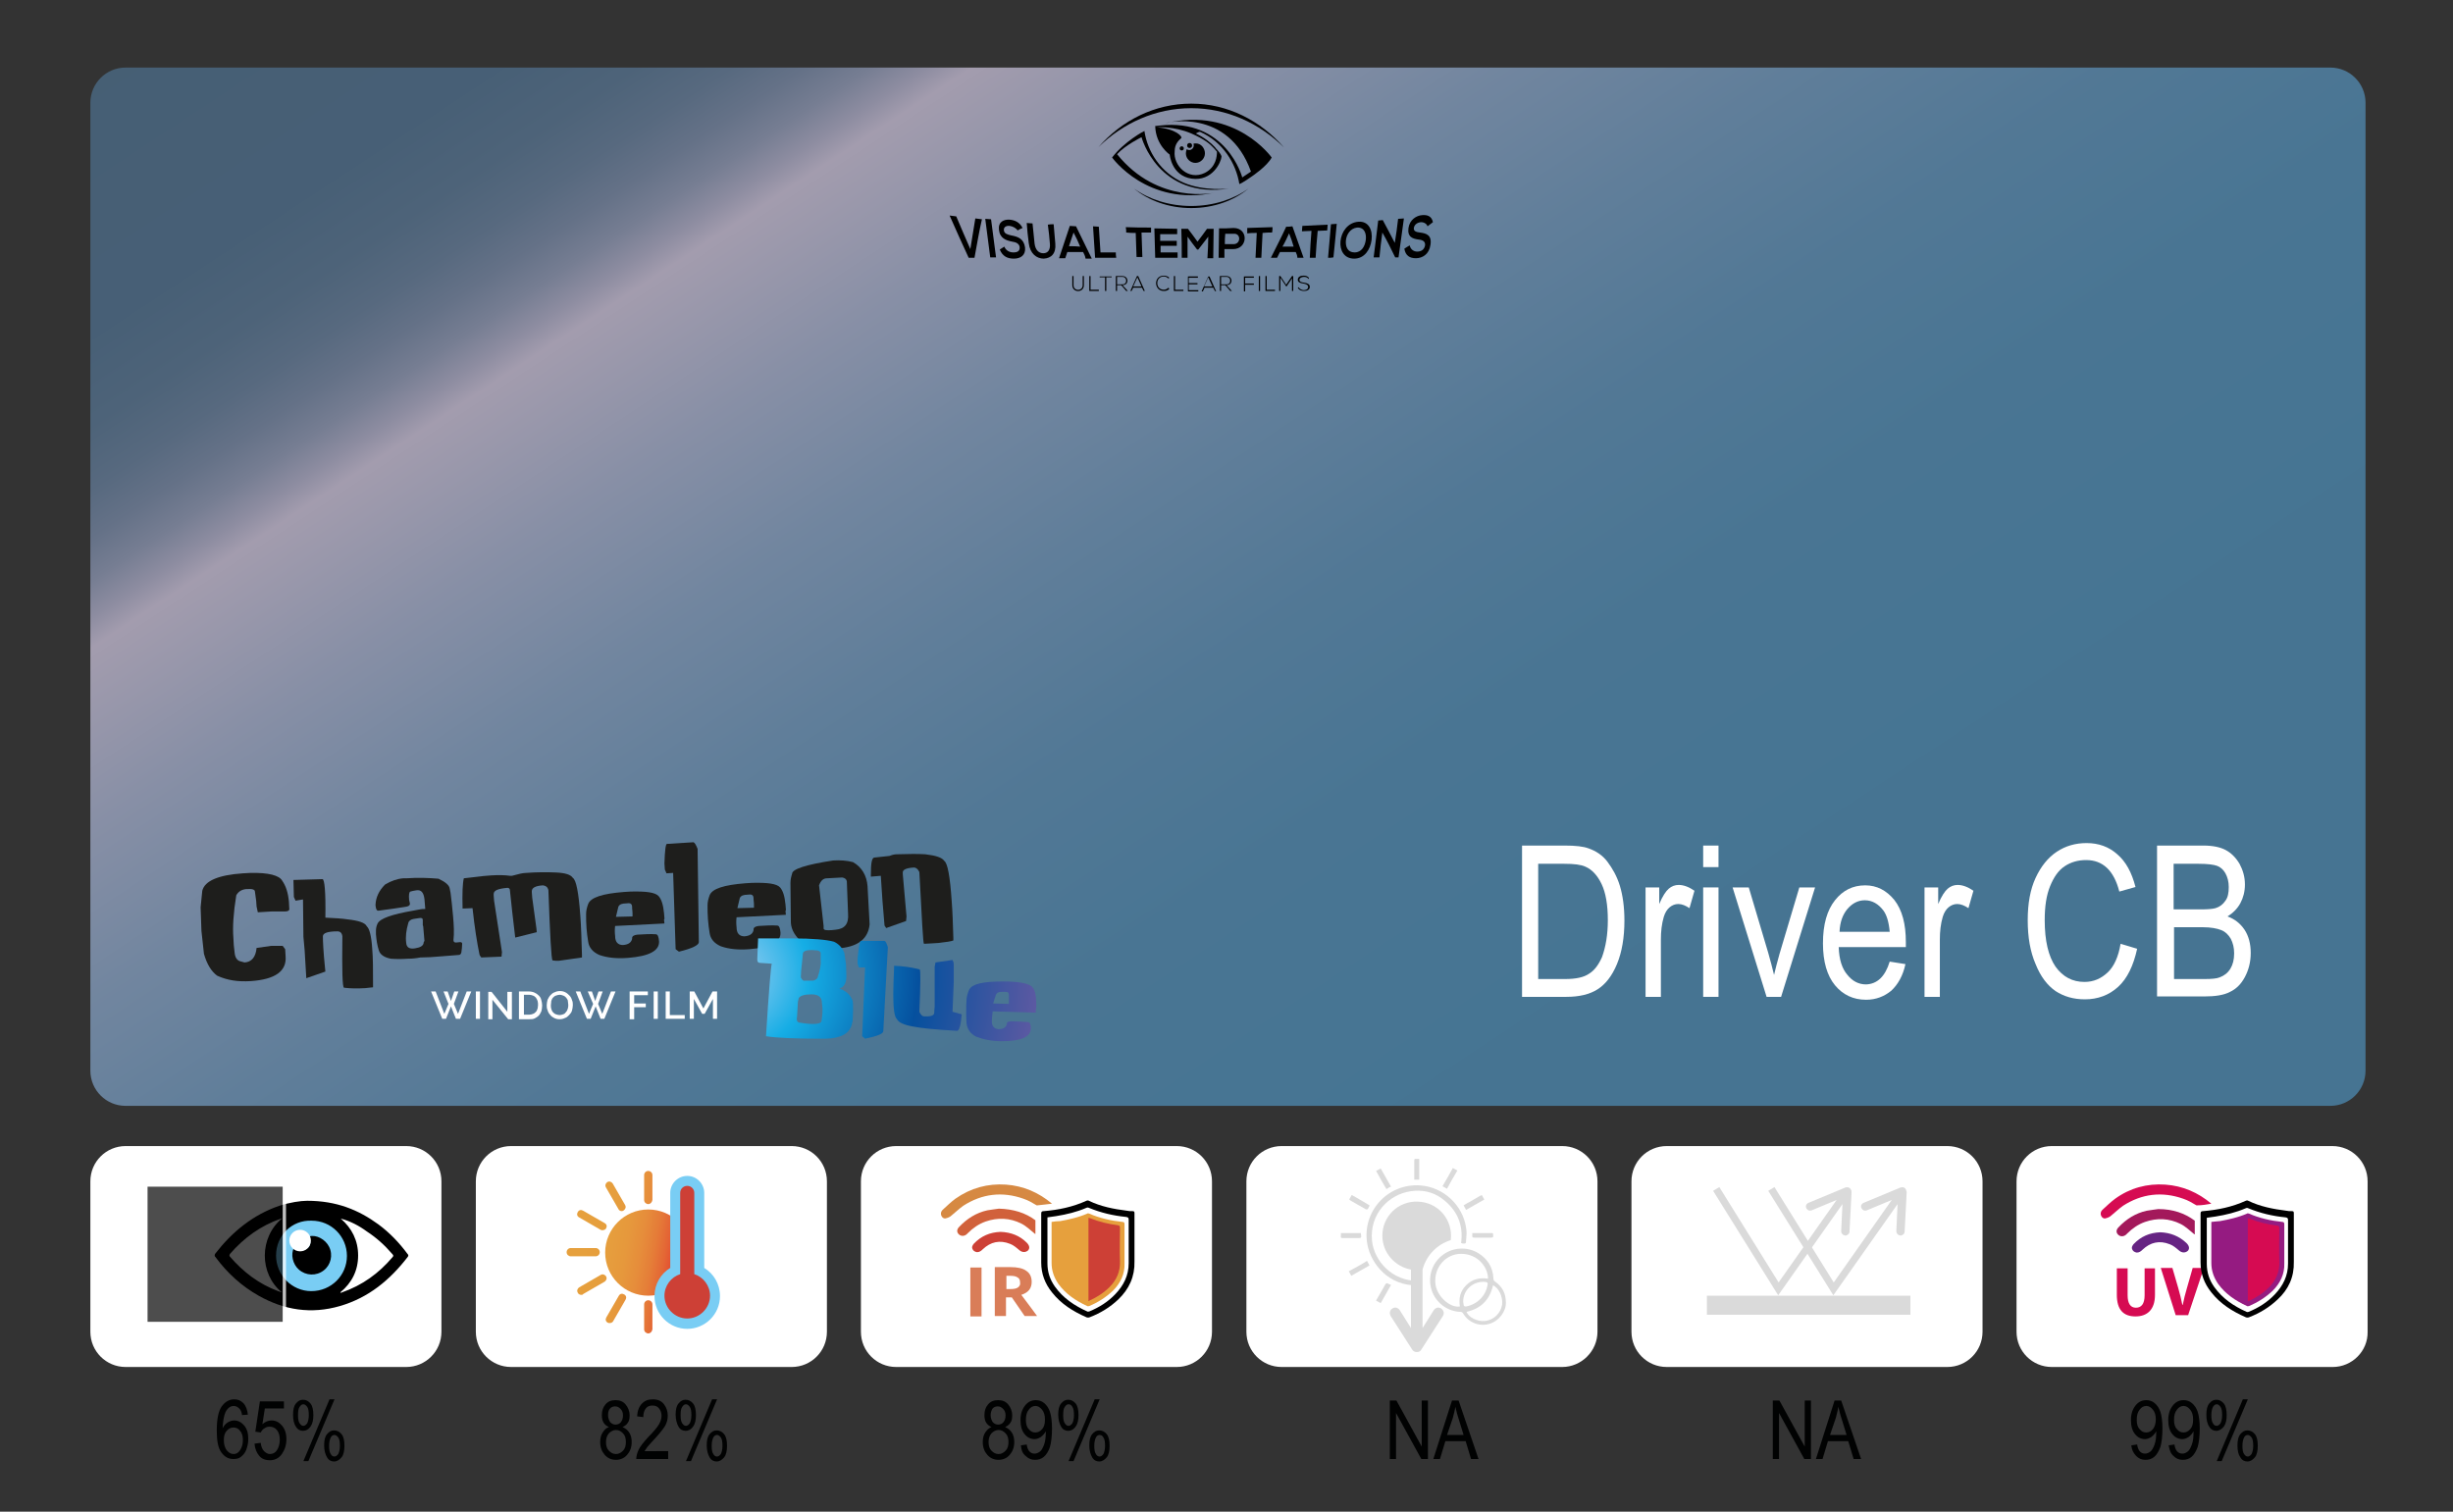 <?xml version="1.0" encoding="utf-8"?>
<!-- Generator: Adobe Illustrator 28.0.0, SVG Export Plug-In . SVG Version: 6.00 Build 0)  -->
<svg version="1.1" id="Laag_1" xmlns="http://www.w3.org/2000/svg" xmlns:xlink="http://www.w3.org/1999/xlink" x="0px" y="0px"
	 viewBox="0 0 591.8 364.7" style="enable-background:new 0 0 591.8 364.7;" xml:space="preserve">
<rect x="0" y="0" width="591.8" height="364.7" fill="#333333" stroke="none"/>
<style type="text/css">
	.st0{fill:#FFFFFF;}
	.st1{fill:#DADADA;}
	.st2{fill:#79CDF4;}
	.st3{opacity:0.75;}
	.st4{opacity:0.93;}
	.st5{fill:#D60B52;}
	.st6{fill:#A3195B;}
	.st7{fill:#662483;}
	.st8{fill:#951B81;}
	.st9{fill:#E6A03D;}
	.st10{fill:#CD4036;}
	.st11{opacity:0.75;fill:url(#SVGID_1_);}
	.st12{fill:url(#SVGID_00000011746657664848205980000000545896790014049935_);}
	.st13{fill:url(#SVGID_00000092452188749047649700000007539747366596670139_);}
	.st14{fill:url(#SVGID_00000048465452097122675010000017379848994933847704_);}
	.st15{fill:url(#SVGID_00000168824318062655861710000002275854473196519609_);}
	.st16{fill:url(#SVGID_00000128463124829019618880000012804153421429870525_);}
	.st17{fill:url(#SVGID_00000132800209674164965390000000753434862111307690_);}
	.st18{fill:url(#SVGID_00000055700869206697144270000014306182343220186010_);}
	.st19{fill:url(#SVGID_00000137826726756194134290000002602678894502598791_);}
	.st20{fill:#D97D58;}
	.st21{fill:#D68942;}
	.st22{fill:#D1613B;}
	.st23{fill:url(#SVGID_00000123399944975170595700000000927136360474092212_);}
	.st24{fill:url(#SVGID_00000147923080239060480040000015809313431343459253_);}
	.st25{fill:url(#SVGID_00000047766169644455892180000006310097082753038979_);}
	.st26{fill:url(#SVGID_00000072966178461573294120000001813065870280171925_);}
	.st27{fill:url(#SVGID_00000158708716883744138310000010826157345897116544_);}
	.st28{fill:url(#SVGID_00000173146593585843832250000015906277716634427549_);}
	.st29{fill:url(#SVGID_00000183933942954918750750000016210387562824074938_);}
	.st30{fill:url(#SVGID_00000080191904753628388570000005628885273488430735_);}
	.st31{fill:url(#SVGID_00000069396356460509411600000005319557274582263199_);}
	.st32{fill:url(#SVGID_00000181069389861972422610000005040541484842459049_);}
	.st33{fill:url(#SVGID_00000141445672989944799380000003578592215043171260_);}
	.st34{fill:url(#SVGID_00000164483082648827740500000017211197665532968610_);}
	.st35{fill:url(#SVGID_00000080924011394088011300000011556077345242038202_);}
	.st36{fill:#010202;}
	.st37{fill:url(#SVGID_00000020364794105339488650000000082497440438525362_);}
	.st38{fill:url(#SVGID_00000057836766289158861430000007926179010912142262_);}
	.st39{fill:url(#SVGID_00000158738743739408289890000013499425774325014451_);}
	.st40{fill:url(#SVGID_00000058581821621877672680000017603262677918317732_);}
	.st41{fill:url(#SVGID_00000080887568065216012280000013287489353176629424_);}
	.st42{fill:url(#SVGID_00000086690301162347134020000001616691301586327192_);}
	.st43{fill:url(#SVGID_00000015322667628100555760000000921840304019455908_);}
	.st44{fill:url(#SVGID_00000078737899675171703760000007688391220484366491_);}
	.st45{opacity:0.75;fill:url(#SVGID_00000023260624452393000790000004731691079907565708_);}
	.st46{fill:url(#SVGID_00000083060489684169357420000015321216899836335020_);}
	.st47{fill:url(#SVGID_00000142865227841043852270000006204640865040056724_);}
	.st48{fill:url(#SVGID_00000132785091092153082090000017002062579804046232_);}
	.st49{fill:url(#SVGID_00000018195769649671532380000002540682412926170017_);}
	.st50{fill:url(#SVGID_00000084500508252064536750000008773185104172927362_);}
	.st51{fill:url(#SVGID_00000150062002633157530200000006221392916692330913_);}
	.st52{fill:url(#SVGID_00000085955483139613926220000008112815644510793891_);}
	.st53{fill:url(#SVGID_00000101820344632254010460000001671409941016475823_);}
	.st54{fill:#1E1E1C;}
	.st55{fill:url(#SVGID_00000029730671363450629620000000377181360850549139_);}
	.st56{fill:url(#SVGID_00000025428010138457006080000009370414533873214634_);}
	.st57{fill:url(#SVGID_00000158736808042583398300000014758409025058791049_);}
	.st58{fill:url(#SVGID_00000072247433692232798380000015748315601290302866_);}
</style>
<path class="st0" d="M376.9,329.8h-67.7c-4.7,0-8.5-3.8-8.5-8.5V285c0-4.7,3.8-8.5,8.5-8.5h67.7c4.7,0,8.5,3.8,8.5,8.5v36.3
	C385.4,326,381.5,329.8,376.9,329.8z"/>
<g>
	<path class="st1" d="M342.4,279.6c0,1.7,0,3.3,0,5c-0.4,0-0.8,0-1.2,0c0-0.2,0-0.3,0-0.5c0-1.3,0-2.7,0-4c0-0.2,0-0.3,0.1-0.5
		C341.6,279.6,342,279.6,342.4,279.6z"/>
	<path class="st1" d="M334.5,286.9c-0.9-1.5-1.7-2.9-2.5-4.4c0.4-0.2,0.7-0.4,1.1-0.6c0.8,1.5,1.7,2.9,2.5,4.4
		C335.2,286.4,334.9,286.6,334.5,286.9z"/>
	<path class="st1" d="M349.1,286.8c-0.4-0.2-0.7-0.4-1.1-0.6c0.9-1.5,1.7-2.9,2.5-4.4c0.4,0.2,0.7,0.4,1.1,0.6
		C350.7,283.9,349.9,285.3,349.1,286.8z"/>
	<path class="st1" d="M325.5,289.4c0.2-0.4,0.4-0.7,0.6-1.1c1.5,0.8,2.9,1.7,4.3,2.5c0,0.1,0,0.1,0,0.1c-0.5,1.1-0.5,1.1-1.5,0.5
		c-1-0.6-2-1.1-3-1.7C325.8,289.6,325.7,289.5,325.5,289.4z"/>
	<path class="st1" d="M329.8,304.2c0.2,0.4,0.4,0.7,0.6,1.1c-1.5,0.8-2.9,1.7-4.4,2.5c-0.2-0.4-0.4-0.7-0.6-1.1
		C326.9,305.9,328.4,305.1,329.8,304.2z"/>
	<path class="st1" d="M335.6,310c-0.8,1.5-1.7,2.9-2.5,4.4c-0.4-0.2-0.7-0.4-1.1-0.6c0.1-0.2,0.1-0.3,0.2-0.4c0.7-1.2,1.4-2.4,2-3.5
		c0.2-0.3,0.4-0.4,0.7-0.2C335.1,309.8,335.3,309.9,335.6,310z"/>
	<path class="st1" d="M353.7,291.9c-0.2-0.4-0.4-0.7-0.6-1.1c0.5-0.3,1-0.6,1.4-0.8c0.9-0.5,1.7-1,2.6-1.5c0.3-0.2,0.5-0.2,0.6,0.2
		c0.1,0.2,0.3,0.5,0.4,0.7C356.6,290.2,355.2,291.1,353.7,291.9z"/>
	<path class="st1" d="M328.3,297.5c0.2,1.2,0.2,1.2-0.9,1.2c-1.1,0-2.3,0-3.4,0c-0.5,0-0.6-0.1-0.5-0.6c0-0.2,0-0.4,0-0.6
		C325,297.5,326.7,297.5,328.3,297.5z"/>
	<path class="st1" d="M342.3,311.5c0,1.7,0,3.3,0,5c-0.4,0-0.7,0-1.1,0c0-0.2,0-0.3,0-0.5c0-1.3,0-2.6,0-3.9c0-0.5,0.1-0.7,0.6-0.6
		C341.9,311.6,342.1,311.5,342.3,311.5z"/>
	<path class="st1" d="M355.2,297.5c1.7,0,3.3,0,4.9,0c0,0.1,0.1,0.1,0.1,0.1c0.1,1,0.1,1-0.9,1c-1.2,0-2.3,0-3.5,0
		c-0.5,0-0.7-0.1-0.6-0.6C355.2,297.9,355.2,297.8,355.2,297.5z"/>
</g>
<path class="st1" d="M353.7,296.2c-0.8-5.5-5.5-9.8-11-10.2c-8-0.6-14.3,6.5-12.8,14.3c0.9,4.7,5.2,10,12.1,9.8V309
	c-6,0.1-10.5-4.7-11-9.7c-0.6-6.4,4-11.1,9.3-11.9c2.7-0.4,5.3,0.1,7.5,1.7c3.7,2.7,5.3,6.3,4.7,10.8c0.2,0,0.3,0.1,0.3,0.1
	c0.8,0.1,0.9,0,0.9-0.7C353.8,298.2,353.9,297.2,353.7,296.2z"/>
<path class="st1" d="M343.2,306.3c0.9-3.4,3.5-6.1,6.8-7.1c0.6-4.8-2.9-9.1-7.9-9.3c-4.8-0.2-8.6,3.6-8.6,8.2c0,4.2,3.1,7.5,6.9,8.2
	v14.1l-2.7-4.3c-0.2-0.3-0.5-0.5-0.8-0.6c-0.3-0.1-0.7,0-1,0.2c-0.4,0.2-0.6,0.7-0.6,1.1c0,0.2,0.1,0.5,0.2,0.7l5.2,8.1
	c0.2,0.4,0.7,0.6,1.1,0.6c0.5,0,0.9-0.2,1.1-0.6l5.2-8.1c0.4-0.6,0.2-1.4-0.4-1.8c-0.3-0.2-0.7-0.3-1-0.2c-0.3,0.1-0.6,0.3-0.8,0.6
	l-2.7,4.3L343.2,306.3C343.1,306.3,343.2,306.3,343.2,306.3z"/>
<path class="st1" d="M363.3,314.2c0.1,2.1-1.6,4.5-4,5.2c-2.4,0.7-5-0.3-6.3-2.5c-0.2-0.3-0.4-0.4-0.7-0.4c-3.1-0.1-5.9-2.2-6.9-5.2
	c-1-3.1,0-6.4,2.5-8.4c2.5-2,6-2.2,8.7-0.6c2.3,1.4,3.6,3.5,3.7,6.2c0,0.3,0.1,0.5,0.4,0.7C362.4,310.4,363.3,312,363.3,314.2z
	 M359,308.5c0-2.7-2.4-6-6.5-6c-3.8,0-6.6,3.4-6.2,7.2c0.3,3,3.5,5.9,5.9,5.5c-0.3-2,0.1-3.7,1.5-5.1
	C355.2,308.6,356.9,308.2,359,308.5z M360.2,310.1c-0.8,3.5-2.9,5.6-6.4,6.4c0.5,1.3,2.6,2.4,4.4,2.2c2.2-0.2,3.9-1.9,4.2-4
	C362.6,312.9,361.6,310.7,360.2,310.1z M353,314c0,0.2,0.1,0.5,0.1,0.7c0,0.4,0.2,0.5,0.6,0.5c2.7-0.5,4.8-2.6,5.2-5.3
	c0.1-0.4-0.1-0.5-0.4-0.6C355.6,308.9,353,311.1,353,314z"/>
<linearGradient id="SVGID_1_" gradientUnits="userSpaceOnUse" x1="159.423" y1="-66.224" x2="365.757" y2="247.042">
	<stop  offset="0" style="stop-color:#4C6D8A"/>
	<stop  offset="0.129" style="stop-color:#4E6E8C"/>
	<stop  offset="0.176" style="stop-color:#567390"/>
	<stop  offset="0.209" style="stop-color:#637B98"/>
	<stop  offset="0.235" style="stop-color:#7586A3"/>
	<stop  offset="0.258" style="stop-color:#8C96B2"/>
	<stop  offset="0.278" style="stop-color:#ABAAC5"/>
	<stop  offset="0.294" style="stop-color:#C8BFD7"/>
	<stop  offset="0.299" style="stop-color:#C6BED6"/>
	<stop  offset="0.388" style="stop-color:#A4AECC"/>
	<stop  offset="0.482" style="stop-color:#86A1C3"/>
	<stop  offset="0.583" style="stop-color:#6F97BC"/>
	<stop  offset="0.694" style="stop-color:#5C8FB6"/>
	<stop  offset="0.82" style="stop-color:#508BB3"/>
	<stop  offset="1" style="stop-color:#4C8AB2"/>
</linearGradient>
<path class="st11" d="M562.2,16.3H30.3c-4.7,0-8.5,3.8-8.5,8.5v233.5c0,4.7,3.8,8.5,8.5,8.5h531.9c4.7,0,8.5-3.8,8.5-8.5V24.8
	C570.7,20.1,566.9,16.3,562.2,16.3z"/>
<path class="st0" d="M98,329.8H30.3c-4.7,0-8.5-3.8-8.5-8.5V285c0-4.7,3.8-8.5,8.5-8.5H98c4.7,0,8.5,3.8,8.5,8.5v36.3
	C106.5,326,102.7,329.8,98,329.8z"/>
<path class="st0" d="M191,329.8h-67.7c-4.7,0-8.5-3.8-8.5-8.5V285c0-4.7,3.8-8.5,8.5-8.5H191c4.7,0,8.5,3.8,8.5,8.5v36.3
	C199.5,326,195.7,329.8,191,329.8z"/>
<path class="st0" d="M469.8,329.8h-67.7c-4.7,0-8.5-3.8-8.5-8.5V285c0-4.7,3.8-8.5,8.5-8.5h67.7c4.7,0,8.5,3.8,8.5,8.5v36.3
	C478.3,326,474.5,329.8,469.8,329.8z"/>
<path class="st0" d="M562.8,329.8H495c-4.7,0-8.5-3.8-8.5-8.5V285c0-4.7,3.8-8.5,8.5-8.5h67.7c4.7,0,8.5,3.8,8.5,8.5v36.3
	C571.3,326,567.4,329.8,562.8,329.8z"/>
<g>
	<g>
		<path class="st36" d="M59.8,341.3l-1.4,0.1c-0.1-0.7-0.3-1.2-0.6-1.5c-0.4-0.4-0.8-0.7-1.4-0.7c-0.8,0-1.5,0.5-2,1.5
			c-0.4,0.9-0.6,2.2-0.7,3.9c0.3-0.6,0.7-1.1,1.2-1.4c0.5-0.3,1-0.5,1.6-0.5c0.9,0,1.7,0.4,2.4,1.2s1,1.9,1,3.3
			c0,0.9-0.2,1.8-0.5,2.6c-0.3,0.8-0.8,1.3-1.3,1.7c-0.5,0.4-1.1,0.5-1.8,0.5c-1.2,0-2.1-0.5-2.9-1.6c-0.8-1.1-1.1-2.8-1.1-5.3
			c0-2.7,0.4-4.7,1.2-5.8s1.8-1.7,3-1.7c0.9,0,1.6,0.3,2.2,0.9S59.7,340.2,59.8,341.3z M54,347.4c0,1,0.2,1.8,0.7,2.5
			c0.5,0.6,1,0.9,1.7,0.9c0.6,0,1.1-0.3,1.5-0.9c0.4-0.6,0.7-1.4,0.7-2.4c0-1-0.2-1.8-0.7-2.3c-0.4-0.6-1-0.8-1.6-0.8
			c-0.6,0-1.2,0.3-1.6,0.8C54.2,345.7,54,346.5,54,347.4z"/>
		<path class="st36" d="M61.4,348.3l1.5-0.2c0.1,0.9,0.4,1.6,0.8,2c0.4,0.4,0.9,0.7,1.4,0.7c0.7,0,1.3-0.3,1.7-0.9s0.7-1.5,0.7-2.5
			c0-1-0.2-1.8-0.7-2.4c-0.5-0.6-1.1-0.8-1.8-0.8c-0.4,0-0.8,0.1-1.2,0.4c-0.4,0.2-0.7,0.6-0.9,1l-1.3-0.2l1.1-7.3h5.8v1.7h-4.6
			l-0.6,3.8c0.7-0.6,1.4-0.9,2.2-0.9c1,0,1.8,0.4,2.5,1.2c0.7,0.8,1.1,1.9,1.1,3.3c0,1.4-0.4,2.6-1.1,3.6c-0.7,1-1.7,1.5-2.9,1.5
			c-1,0-1.9-0.3-2.5-1C61.9,350.5,61.5,349.5,61.4,348.3z"/>
		<path class="st36" d="M70.7,341.3c0-1.2,0.2-2.1,0.7-2.7s1-0.9,1.7-0.9c0.7,0,1.3,0.3,1.8,0.9s0.7,1.6,0.7,2.8
			c0,1.2-0.2,2.1-0.7,2.8s-1.1,1-1.8,1c-0.7,0-1.3-0.3-1.7-1C70.9,343.5,70.7,342.5,70.7,341.3z M73.2,338.8c-0.4,0-0.6,0.2-0.9,0.6
			s-0.4,1-0.4,2c0,0.9,0.1,1.6,0.4,2s0.5,0.6,0.9,0.6c0.3,0,0.6-0.2,0.9-0.6c0.2-0.4,0.4-1,0.4-2c0-0.9-0.1-1.6-0.4-2
			C73.8,339,73.5,338.8,73.2,338.8z M73.2,352.5l6.3-14.9h1.2l-6.3,14.9H73.2z M78.2,348.7c0-1.2,0.2-2.1,0.7-2.7s1-0.9,1.7-0.9
			c0.7,0,1.3,0.3,1.8,0.9c0.5,0.6,0.7,1.6,0.7,2.8c0,1.2-0.2,2.2-0.7,2.8c-0.5,0.6-1.1,1-1.8,1c-0.7,0-1.3-0.3-1.7-1
			S78.2,350,78.2,348.7z M80.7,346.2c-0.4,0-0.7,0.2-0.9,0.6c-0.2,0.4-0.4,1-0.4,2c0,0.9,0.1,1.6,0.4,2c0.2,0.4,0.5,0.6,0.9,0.6
			c0.3,0,0.6-0.2,0.9-0.6c0.2-0.4,0.4-1,0.4-2c0-0.9-0.1-1.6-0.4-2C81.3,346.4,81,346.2,80.7,346.2z"/>
	</g>
</g>
<g>
	<g>
		<path class="st36" d="M146.9,344.3c-0.6-0.3-1-0.6-1.3-1.1c-0.3-0.5-0.4-1.1-0.4-1.8c0-1.1,0.3-1.9,0.9-2.6s1.4-1,2.4-1
			c1,0,1.8,0.3,2.4,1s1,1.6,1,2.7c0,0.7-0.1,1.3-0.4,1.7c-0.3,0.5-0.7,0.8-1.3,1.1c0.7,0.3,1.2,0.7,1.6,1.3c0.4,0.6,0.6,1.4,0.6,2.3
			c0,1.3-0.4,2.3-1.1,3.1s-1.6,1.2-2.7,1.2c-1.1,0-2-0.4-2.7-1.2s-1.1-1.8-1.1-3.1c0-0.9,0.2-1.7,0.6-2.3S146.2,344.5,146.9,344.3z
			 M146.2,347.9c0,0.9,0.2,1.6,0.7,2.1c0.5,0.5,1,0.8,1.7,0.8c0.7,0,1.2-0.3,1.7-0.8c0.5-0.5,0.7-1.2,0.7-2.1c0-0.9-0.2-1.6-0.7-2.1
			c-0.5-0.5-1-0.8-1.7-0.8c-0.6,0-1.2,0.3-1.7,0.8C146.4,346.4,146.2,347.1,146.2,347.9z M146.7,341.4c0,0.7,0.2,1.2,0.5,1.7
			c0.4,0.4,0.8,0.6,1.3,0.6c0.5,0,1-0.2,1.3-0.6s0.5-0.9,0.5-1.6c0-0.7-0.2-1.2-0.6-1.6c-0.4-0.4-0.8-0.6-1.3-0.6s-1,0.2-1.3,0.6
			C146.8,340.3,146.7,340.8,146.7,341.4z"/>
		<path class="st36" d="M161.2,350.3v1.7h-7.7c0-0.7,0.2-1.4,0.6-2.3c0.4-0.8,1.2-1.8,2.3-3c1.3-1.3,2.2-2.4,2.6-3.1
			c0.4-0.7,0.6-1.4,0.6-2c0-0.7-0.2-1.3-0.6-1.8c-0.4-0.5-0.9-0.7-1.6-0.7c-0.7,0-1.2,0.2-1.6,0.7c-0.4,0.5-0.6,1.2-0.6,2.1
			l-1.5-0.2c0.1-1.4,0.5-2.4,1.2-3.1c0.7-0.7,1.5-1,2.6-1c1.2,0,2.1,0.4,2.7,1.2c0.6,0.8,0.9,1.7,0.9,2.7c0,0.9-0.2,1.8-0.7,2.6
			c-0.5,0.8-1.4,1.9-2.7,3.3c-0.8,0.9-1.4,1.5-1.6,1.8s-0.4,0.6-0.6,0.9H161.2z"/>
		<path class="st36" d="M163,341.3c0-1.2,0.2-2.1,0.7-2.7s1-0.9,1.7-0.9c0.7,0,1.3,0.3,1.8,0.9s0.7,1.6,0.7,2.8
			c0,1.2-0.2,2.1-0.7,2.8s-1.1,1-1.8,1c-0.7,0-1.3-0.3-1.7-1C163.3,343.5,163,342.5,163,341.3z M165.5,338.8c-0.4,0-0.6,0.2-0.9,0.6
			s-0.4,1-0.4,2c0,0.9,0.1,1.6,0.4,2s0.5,0.6,0.9,0.6c0.3,0,0.6-0.2,0.9-0.6c0.2-0.4,0.4-1,0.4-2c0-0.9-0.1-1.6-0.4-2
			C166.1,339,165.8,338.8,165.5,338.8z M165.5,352.5l6.3-14.9h1.2l-6.3,14.9H165.5z M170.5,348.7c0-1.2,0.2-2.1,0.7-2.7
			s1-0.9,1.7-0.9c0.7,0,1.3,0.3,1.8,0.9c0.5,0.6,0.7,1.6,0.7,2.8c0,1.2-0.2,2.2-0.7,2.8c-0.5,0.6-1.1,1-1.8,1c-0.7,0-1.3-0.3-1.7-1
			S170.5,350,170.5,348.7z M173,346.2c-0.4,0-0.7,0.2-0.9,0.6c-0.2,0.4-0.4,1-0.4,2c0,0.9,0.1,1.6,0.4,2c0.2,0.4,0.5,0.6,0.9,0.6
			c0.3,0,0.6-0.2,0.9-0.6c0.2-0.4,0.4-1,0.4-2c0-0.9-0.1-1.6-0.4-2C173.6,346.4,173.3,346.2,173,346.2z"/>
	</g>
</g>
<g>
	<g>
		<path class="st36" d="M239.2,344.3c-0.6-0.3-1-0.6-1.3-1.1c-0.3-0.5-0.4-1.1-0.4-1.8c0-1.1,0.3-1.9,0.9-2.6s1.4-1,2.4-1
			c1,0,1.8,0.3,2.4,1s1,1.6,1,2.7c0,0.7-0.1,1.3-0.4,1.7c-0.3,0.5-0.7,0.8-1.3,1.1c0.7,0.3,1.2,0.7,1.6,1.3c0.4,0.6,0.6,1.4,0.6,2.3
			c0,1.3-0.4,2.3-1.1,3.1s-1.6,1.2-2.7,1.2c-1.1,0-2-0.4-2.7-1.2s-1.1-1.8-1.1-3.1c0-0.9,0.2-1.7,0.6-2.3S238.6,344.5,239.2,344.3z
			 M238.5,347.9c0,0.9,0.2,1.6,0.7,2.1c0.5,0.5,1,0.8,1.7,0.8c0.7,0,1.2-0.3,1.7-0.8c0.5-0.5,0.7-1.2,0.7-2.1c0-0.9-0.2-1.6-0.7-2.1
			c-0.5-0.5-1-0.8-1.7-0.8c-0.6,0-1.2,0.3-1.7,0.8C238.7,346.4,238.5,347.1,238.5,347.9z M239,341.4c0,0.7,0.2,1.2,0.5,1.7
			c0.4,0.4,0.8,0.6,1.3,0.6c0.5,0,1-0.2,1.3-0.6s0.5-0.9,0.5-1.6c0-0.7-0.2-1.2-0.6-1.6c-0.4-0.4-0.8-0.6-1.3-0.6s-1,0.2-1.3,0.6
			C239.2,340.3,239,340.8,239,341.4z"/>
		<path class="st36" d="M246.3,348.7l1.4-0.2c0.2,1.5,0.9,2.2,1.9,2.2c0.5,0,0.9-0.2,1.3-0.5c0.4-0.3,0.7-0.9,1-1.7
			c0.3-0.8,0.4-1.8,0.4-2.9v-0.3c-0.3,0.6-0.7,1-1.2,1.4c-0.5,0.3-1,0.5-1.5,0.5c-0.9,0-1.8-0.4-2.4-1.2c-0.7-0.8-1-2-1-3.4
			c0-1.5,0.4-2.6,1.1-3.5c0.7-0.9,1.6-1.3,2.6-1.3c0.7,0,1.4,0.2,2,0.7c0.6,0.5,1.1,1.2,1.4,2.1c0.3,0.9,0.5,2.3,0.5,4
			c0,1.9-0.2,3.5-0.5,4.5s-0.9,1.9-1.5,2.4c-0.6,0.5-1.3,0.7-2.1,0.7c-0.9,0-1.6-0.3-2.2-0.9C246.7,350.7,246.4,349.9,246.3,348.7z
			 M252.1,342.5c0-1-0.2-1.8-0.7-2.4c-0.5-0.6-1-0.9-1.6-0.9c-0.6,0-1.2,0.3-1.6,0.9c-0.5,0.6-0.7,1.4-0.7,2.5
			c0,0.9,0.2,1.7,0.7,2.2c0.5,0.6,1,0.8,1.6,0.8c0.6,0,1.2-0.3,1.6-0.8C251.9,344.3,252.1,343.5,252.1,342.5z"/>
		<path class="st36" d="M255.3,341.3c0-1.2,0.2-2.1,0.7-2.7c0.5-0.6,1-0.9,1.7-0.9c0.7,0,1.3,0.3,1.8,0.9s0.7,1.6,0.7,2.8
			c0,1.2-0.2,2.1-0.7,2.8s-1.1,1-1.8,1c-0.7,0-1.3-0.3-1.7-1C255.6,343.5,255.3,342.5,255.3,341.3z M257.8,338.8
			c-0.4,0-0.6,0.2-0.9,0.6s-0.4,1-0.4,2c0,0.9,0.1,1.6,0.4,2s0.5,0.6,0.9,0.6c0.3,0,0.6-0.2,0.9-0.6c0.2-0.4,0.4-1,0.4-2
			c0-0.9-0.1-1.6-0.4-2C258.5,339,258.2,338.8,257.8,338.8z M257.8,352.5l6.3-14.9h1.2l-6.3,14.9H257.8z M262.8,348.7
			c0-1.2,0.2-2.1,0.7-2.7s1-0.9,1.7-0.9c0.7,0,1.3,0.3,1.8,0.9c0.5,0.6,0.7,1.6,0.7,2.8c0,1.2-0.2,2.2-0.7,2.8c-0.5,0.6-1.1,1-1.8,1
			c-0.7,0-1.3-0.3-1.7-1S262.8,350,262.8,348.7z M265.3,346.2c-0.4,0-0.7,0.2-0.9,0.6c-0.2,0.4-0.4,1-0.4,2c0,0.9,0.1,1.6,0.4,2
			c0.2,0.4,0.5,0.6,0.9,0.6c0.3,0,0.6-0.2,0.9-0.6c0.2-0.4,0.4-1,0.4-2c0-0.9-0.1-1.6-0.4-2C266,346.4,265.7,346.2,265.3,346.2z"/>
	</g>
</g>
<g>
	<g>
		<path class="st36" d="M335.3,352v-14.1h1.6L343,349v-11.1h1.5V352h-1.6l-6.1-11.1V352H335.3z"/>
		<path class="st36" d="M345.8,352l4.5-14.1h1.6l4.8,14.1h-1.8l-1.3-4.3h-4.9l-1.3,4.3H345.8z M349.1,346.2h4l-1.2-3.9
			c-0.4-1.2-0.6-2.2-0.8-2.9c-0.1,0.9-0.4,1.8-0.6,2.7L349.1,346.2z"/>
	</g>
</g>
<g>
	<g>
		<path class="st36" d="M427.7,352v-14.1h1.6l6.1,11.1v-11.1h1.5V352h-1.6l-6.1-11.1V352H427.7z"/>
		<path class="st36" d="M438.1,352l4.5-14.1h1.6L449,352h-1.8l-1.3-4.3H441l-1.3,4.3H438.1z M441.5,346.2h4l-1.2-3.9
			c-0.4-1.2-0.6-2.2-0.8-2.9c-0.1,0.9-0.4,1.8-0.6,2.7L441.5,346.2z"/>
	</g>
</g>
<g>
	<g>
		<path class="st36" d="M514.2,348.7l1.4-0.2c0.2,1.5,0.9,2.2,1.9,2.2c0.5,0,0.9-0.2,1.3-0.5c0.4-0.3,0.7-0.9,1-1.7
			c0.3-0.8,0.4-1.8,0.4-2.9v-0.3c-0.3,0.6-0.7,1-1.2,1.4c-0.5,0.3-1,0.5-1.5,0.5c-0.9,0-1.8-0.4-2.4-1.2c-0.7-0.8-1-2-1-3.4
			c0-1.5,0.4-2.6,1.1-3.5c0.7-0.9,1.6-1.3,2.6-1.3c0.7,0,1.4,0.2,2,0.7c0.6,0.5,1.1,1.2,1.4,2.1c0.3,0.9,0.5,2.3,0.5,4
			c0,1.9-0.2,3.5-0.5,4.5c-0.4,1.1-0.9,1.9-1.5,2.4c-0.6,0.5-1.3,0.7-2.1,0.7c-0.9,0-1.6-0.3-2.2-0.9S514.3,349.9,514.2,348.7z
			 M520.1,342.5c0-1-0.2-1.8-0.7-2.4c-0.5-0.6-1-0.9-1.6-0.9c-0.6,0-1.2,0.3-1.6,0.9c-0.5,0.6-0.7,1.4-0.7,2.5
			c0,0.9,0.2,1.7,0.7,2.2c0.5,0.6,1,0.8,1.6,0.8c0.6,0,1.2-0.3,1.6-0.8C519.8,344.3,520.1,343.5,520.1,342.5z"/>
		<path class="st36" d="M523.2,348.7l1.4-0.2c0.2,1.5,0.9,2.2,1.9,2.2c0.5,0,0.9-0.2,1.3-0.5c0.4-0.3,0.7-0.9,1-1.7
			c0.3-0.8,0.4-1.8,0.4-2.9v-0.3c-0.3,0.6-0.7,1-1.2,1.4c-0.5,0.3-1,0.5-1.5,0.5c-0.9,0-1.8-0.4-2.4-1.2c-0.7-0.8-1-2-1-3.4
			c0-1.5,0.4-2.6,1.1-3.5c0.7-0.9,1.6-1.3,2.6-1.3c0.7,0,1.4,0.2,2,0.7s1.1,1.2,1.4,2.1c0.3,0.9,0.5,2.3,0.5,4
			c0,1.9-0.2,3.5-0.5,4.5c-0.4,1.1-0.9,1.9-1.5,2.4s-1.3,0.7-2.1,0.7c-0.9,0-1.6-0.3-2.2-0.9C523.7,350.7,523.4,349.9,523.2,348.7z
			 M529.1,342.5c0-1-0.2-1.8-0.7-2.4c-0.5-0.6-1-0.9-1.6-0.9c-0.6,0-1.2,0.3-1.6,0.9c-0.5,0.6-0.7,1.4-0.7,2.5
			c0,0.9,0.2,1.7,0.7,2.2c0.5,0.6,1,0.8,1.6,0.8c0.6,0,1.2-0.3,1.6-0.8C528.9,344.3,529.1,343.5,529.1,342.5z"/>
		<path class="st36" d="M532.3,341.3c0-1.2,0.2-2.1,0.7-2.7s1-0.9,1.7-0.9c0.7,0,1.3,0.3,1.8,0.9c0.5,0.6,0.7,1.6,0.7,2.8
			c0,1.2-0.2,2.1-0.7,2.8c-0.5,0.6-1.1,1-1.8,1c-0.7,0-1.3-0.3-1.7-1C532.5,343.5,532.3,342.5,532.3,341.3z M534.8,338.8
			c-0.4,0-0.6,0.2-0.9,0.6c-0.2,0.4-0.4,1-0.4,2c0,0.9,0.1,1.6,0.4,2c0.2,0.4,0.5,0.6,0.9,0.6c0.3,0,0.6-0.2,0.9-0.6
			c0.2-0.4,0.4-1,0.4-2c0-0.9-0.1-1.6-0.4-2C535.4,339,535.1,338.8,534.8,338.8z M534.8,352.5l6.3-14.9h1.2l-6.3,14.9H534.8z
			 M539.8,348.7c0-1.2,0.2-2.1,0.7-2.7s1-0.9,1.7-0.9c0.7,0,1.3,0.3,1.8,0.9c0.5,0.6,0.7,1.6,0.7,2.8c0,1.2-0.2,2.2-0.7,2.8
			c-0.5,0.6-1.1,1-1.8,1c-0.7,0-1.3-0.3-1.7-1C540,350.9,539.8,350,539.8,348.7z M542.3,346.2c-0.4,0-0.7,0.2-0.9,0.6
			c-0.2,0.4-0.4,1-0.4,2c0,0.9,0.1,1.6,0.4,2s0.5,0.6,0.9,0.6c0.3,0,0.6-0.2,0.9-0.6c0.2-0.4,0.4-1,0.4-2c0-0.9-0.1-1.6-0.4-2
			C542.9,346.4,542.6,346.2,542.3,346.2z"/>
	</g>
</g>
<g>
	<g>
		<circle class="st2" cx="75.6" cy="302.8" r="10.3"/>
		<path class="st0" d="M54,302.9c-0.5-0.7,9.2-9.5,15.6-9.6c0,0-4.4,4.1-4.4,7.6c0,3.5,6.8,12.8,6.3,12.7
			C70.9,313.6,59.6,311.6,54,302.9z"/>
		<path class="st0" d="M97,303.3c0.5-0.7-9.2-9.5-15.6-9.6c0,0,4.4,4.1,4.4,7.6c0,3.5-6.8,12.8-6.3,12.7S91.4,312,97,303.3z"/>
		<g>
			<path d="M74.1,289.7c7.1,0,12.4,2.2,17.2,5.7c2.7,2,5,4.4,7,7.1c0.2,0.2,0.3,0.4,0.1,0.7c-4.3,5.6-9.5,9.9-16.4,11.9
				c-6.9,2-13.4,1-19.6-2.5c-4.1-2.3-7.6-5.5-10.4-9.3c-0.2-0.2-0.3-0.4-0.1-0.8c4.1-5.3,9.1-9.4,15.5-11.6
				C69.9,290.1,72.5,289.7,74.1,289.7z M66.6,302.9c0,4.7,3.8,8.6,8.5,8.6c4.8,0,8.6-3.8,8.6-8.5c0-4.7-3.8-8.5-8.5-8.5
				C70.4,294.3,66.6,298.1,66.6,302.9z M82.2,294c2.7,2.3,4.2,5.3,4.2,8.9c0,3.6-1.5,6.6-4.3,8.9c0.1,0,0.1,0.1,0.1,0.1
				c0.1,0,0.2,0,0.3-0.1c4.9-1.7,8.9-4.6,12.2-8.5c0.3-0.3,0.2-0.5-0.1-0.8c-1.8-2.1-3.8-3.9-6.1-5.4
				C86.6,295.7,84.5,294.6,82.2,294z M68.1,293.9c-0.1,0-0.2,0.1-0.3,0.1c-4.9,1.7-8.9,4.6-12.3,8.5c-0.2,0.3-0.2,0.5,0,0.7
				c3.2,3.7,7,6.6,11.6,8.3c0.3,0.1,0.6,0.2,0.9,0.3C62.5,307.3,62.5,298.5,68.1,293.9z"/>
			<path d="M74.6,298.3c1.7-0.5,3.9,0.7,4.8,2.5c1,2,0.4,4.4-1.3,5.7c-1.8,1.4-4.3,1.3-6-0.2c-1.5-1.3-2-3.7-1.2-5.2
				c1.3,0.8,2.3,0.8,3.2,0.1C74.9,300.7,75.1,299.7,74.6,298.3z"/>
		</g>
		<g class="st3">
			<rect x="35.3" y="285.9" class="st4" width="33.3" height="33.3"/>
			<path class="st0" d="M68.9,319.5H35v-34h34V319.5z M35.6,318.9h32.6v-32.6H35.6V318.9z"/>
		</g>
		<circle class="st0" cx="72.4" cy="299.3" r="2.6"/>
	</g>
	<g>
		<g>
			
				<linearGradient id="SVGID_00000137819647985796854920000016253230007085796993_" gradientUnits="userSpaceOnUse" x1="140.323" y1="299.621" x2="164.341" y2="303.442">
				<stop  offset="0" style="stop-color:#E6A03D"/>
				<stop  offset="0.274" style="stop-color:#E69E3D"/>
				<stop  offset="0.446" style="stop-color:#E6983C"/>
				<stop  offset="0.589" style="stop-color:#E68D3B"/>
				<stop  offset="0.717" style="stop-color:#E57D38"/>
				<stop  offset="0.834" style="stop-color:#E46635"/>
				<stop  offset="0.942" style="stop-color:#E34730"/>
				<stop  offset="1" style="stop-color:#E3312D"/>
			</linearGradient>
			<circle style="fill:url(#SVGID_00000137819647985796854920000016253230007085796993_);" cx="156.4" cy="302.2" r="10.4"/>
			
				<linearGradient id="SVGID_00000086653174814674596130000010168172541375467433_" gradientUnits="userSpaceOnUse" x1="142.748" y1="284.38" x2="166.765" y2="288.201">
				<stop  offset="0" style="stop-color:#E6A03D"/>
				<stop  offset="0.274" style="stop-color:#E69E3D"/>
				<stop  offset="0.446" style="stop-color:#E6983C"/>
				<stop  offset="0.589" style="stop-color:#E68D3B"/>
				<stop  offset="0.717" style="stop-color:#E57D38"/>
				<stop  offset="0.834" style="stop-color:#E46635"/>
				<stop  offset="0.942" style="stop-color:#E34730"/>
				<stop  offset="1" style="stop-color:#E3312D"/>
			</linearGradient>
			<path style="fill:url(#SVGID_00000086653174814674596130000010168172541375467433_);" d="M156.4,290.5c-0.5,0-1-0.4-1-1v-6
				c0-0.5,0.4-1,1-1c0.5,0,1,0.4,1,1v6C157.3,290.1,156.9,290.5,156.4,290.5z"/>
			
				<linearGradient id="SVGID_00000034792375980881943130000016927915603488530866_" gradientUnits="userSpaceOnUse" x1="142.23" y1="287.634" x2="166.248" y2="291.455">
				<stop  offset="0" style="stop-color:#E6A03D"/>
				<stop  offset="0.274" style="stop-color:#E69E3D"/>
				<stop  offset="0.446" style="stop-color:#E6983C"/>
				<stop  offset="0.589" style="stop-color:#E68D3B"/>
				<stop  offset="0.717" style="stop-color:#E57D38"/>
				<stop  offset="0.834" style="stop-color:#E46635"/>
				<stop  offset="0.942" style="stop-color:#E34730"/>
				<stop  offset="1" style="stop-color:#E3312D"/>
			</linearGradient>
			<path style="fill:url(#SVGID_00000034792375980881943130000016927915603488530866_);" d="M150,292.2c-0.3,0-0.7-0.2-0.8-0.5
				l-3-5.2c-0.3-0.5-0.1-1,0.3-1.3c0.5-0.3,1-0.1,1.3,0.3l3,5.2c0.3,0.5,0.1,1-0.3,1.3C150.4,292.1,150.2,292.2,150,292.2z"/>
			
				<linearGradient id="SVGID_00000158012397192637691020000005445209541092181679_" gradientUnits="userSpaceOnUse" x1="141.202" y1="294.1" x2="165.219" y2="297.921">
				<stop  offset="0" style="stop-color:#E6A03D"/>
				<stop  offset="0.274" style="stop-color:#E69E3D"/>
				<stop  offset="0.446" style="stop-color:#E6983C"/>
				<stop  offset="0.589" style="stop-color:#E68D3B"/>
				<stop  offset="0.717" style="stop-color:#E57D38"/>
				<stop  offset="0.834" style="stop-color:#E46635"/>
				<stop  offset="0.942" style="stop-color:#E34730"/>
				<stop  offset="1" style="stop-color:#E3312D"/>
			</linearGradient>
			<path style="fill:url(#SVGID_00000158012397192637691020000005445209541092181679_);" d="M145.4,296.8c-0.2,0-0.3,0-0.5-0.1
				l-5.2-3c-0.5-0.3-0.6-0.8-0.3-1.3c0.3-0.5,0.8-0.6,1.3-0.3l5.2,3c0.5,0.3,0.6,0.8,0.3,1.3C146.1,296.6,145.7,296.8,145.4,296.8z"
				/>
			
				<linearGradient id="SVGID_00000152973808066264058020000007537533975718705827_" gradientUnits="userSpaceOnUse" x1="139.938" y1="302.045" x2="163.955" y2="305.866">
				<stop  offset="0" style="stop-color:#E6A03D"/>
				<stop  offset="0.274" style="stop-color:#E69E3D"/>
				<stop  offset="0.446" style="stop-color:#E6983C"/>
				<stop  offset="0.589" style="stop-color:#E68D3B"/>
				<stop  offset="0.717" style="stop-color:#E57D38"/>
				<stop  offset="0.834" style="stop-color:#E46635"/>
				<stop  offset="0.942" style="stop-color:#E34730"/>
				<stop  offset="1" style="stop-color:#E3312D"/>
			</linearGradient>
			<path style="fill:url(#SVGID_00000152973808066264058020000007537533975718705827_);" d="M143.7,303.1h-6c-0.5,0-1-0.4-1-1
				c0-0.5,0.4-1,1-1h6c0.5,0,1,0.4,1,1C144.7,302.7,144.2,303.1,143.7,303.1z"/>
			
				<linearGradient id="SVGID_00000013878335183990042300000007991622808549866122_" gradientUnits="userSpaceOnUse" x1="138.777" y1="309.341" x2="162.794" y2="313.162">
				<stop  offset="0" style="stop-color:#E6A03D"/>
				<stop  offset="0.274" style="stop-color:#E69E3D"/>
				<stop  offset="0.446" style="stop-color:#E6983C"/>
				<stop  offset="0.589" style="stop-color:#E68D3B"/>
				<stop  offset="0.717" style="stop-color:#E57D38"/>
				<stop  offset="0.834" style="stop-color:#E46635"/>
				<stop  offset="0.942" style="stop-color:#E34730"/>
				<stop  offset="1" style="stop-color:#E3312D"/>
			</linearGradient>
			<path style="fill:url(#SVGID_00000013878335183990042300000007991622808549866122_);" d="M140.2,312.4c-0.3,0-0.7-0.2-0.8-0.5
				c-0.3-0.5-0.1-1,0.3-1.3l5.2-3c0.5-0.3,1-0.1,1.3,0.3c0.3,0.5,0.1,1-0.3,1.3l-5.2,3C140.6,312.4,140.4,312.4,140.2,312.4z"/>
			
				<linearGradient id="SVGID_00000003805812315295709690000000457521164638800528_" gradientUnits="userSpaceOnUse" x1="138.031" y1="314.032" x2="162.048" y2="317.853">
				<stop  offset="0" style="stop-color:#E6A03D"/>
				<stop  offset="0.274" style="stop-color:#E69E3D"/>
				<stop  offset="0.446" style="stop-color:#E6983C"/>
				<stop  offset="0.589" style="stop-color:#E68D3B"/>
				<stop  offset="0.717" style="stop-color:#E57D38"/>
				<stop  offset="0.834" style="stop-color:#E46635"/>
				<stop  offset="0.942" style="stop-color:#E34730"/>
				<stop  offset="1" style="stop-color:#E3312D"/>
			</linearGradient>
			<path style="fill:url(#SVGID_00000003805812315295709690000000457521164638800528_);" d="M147.1,319.2c-0.2,0-0.3,0-0.5-0.1
				c-0.5-0.3-0.6-0.8-0.3-1.3l3-5.2c0.3-0.5,0.8-0.6,1.3-0.3c0.5,0.3,0.6,0.8,0.3,1.3l-3,5.2C147.7,319.1,147.4,319.2,147.1,319.2z"
				/>
			
				<linearGradient id="SVGID_00000106856219301125373480000010309770128846741674_" gradientUnits="userSpaceOnUse" x1="137.899" y1="314.861" x2="161.916" y2="318.682">
				<stop  offset="0" style="stop-color:#E6A03D"/>
				<stop  offset="0.274" style="stop-color:#E69E3D"/>
				<stop  offset="0.446" style="stop-color:#E6983C"/>
				<stop  offset="0.589" style="stop-color:#E68D3B"/>
				<stop  offset="0.717" style="stop-color:#E57D38"/>
				<stop  offset="0.834" style="stop-color:#E46635"/>
				<stop  offset="0.942" style="stop-color:#E34730"/>
				<stop  offset="1" style="stop-color:#E3312D"/>
			</linearGradient>
			<path style="fill:url(#SVGID_00000106856219301125373480000010309770128846741674_);" d="M156.4,321.7c-0.5,0-1-0.4-1-1v-6
				c0-0.5,0.4-1,1-1c0.5,0,1,0.4,1,1v6C157.3,321.3,156.9,321.7,156.4,321.7z"/>
			<path class="st2" d="M169.9,305.9v-18.1c0-2.2-1.8-4.1-4.1-4.1c-2.2,0-4.1,1.8-4.1,4.1v18.1c-2.3,1.4-3.8,3.9-3.8,6.8
				c0,4.3,3.5,7.9,7.9,7.9c4.3,0,7.9-3.5,7.9-7.9C173.7,309.8,172.2,307.3,169.9,305.9z"/>
			<path class="st10" d="M167.5,307.4v-19.6c0-0.9-0.7-1.7-1.7-1.7c-0.9,0-1.7,0.7-1.7,1.7v19.6c-2.2,0.7-3.8,2.8-3.8,5.2
				c0,3,2.5,5.5,5.5,5.5c3,0,5.5-2.5,5.5-5.5C171.3,310.2,169.7,308.1,167.5,307.4z"/>
			<path class="st0" d="M176.4,286.9h-4.5c-0.4,0-0.7-0.3-0.7-0.7c0-0.4,0.3-0.7,0.7-0.7h4.5c0.4,0,0.7,0.3,0.7,0.7
				C177.1,286.6,176.8,286.9,176.4,286.9z"/>
			<path class="st0" d="M174.8,290.3h-2.9c-0.4,0-0.7-0.3-0.7-0.7c0-0.4,0.3-0.7,0.7-0.7h2.9c0.4,0,0.7,0.3,0.7,0.7
				C175.5,290,175.2,290.3,174.8,290.3z"/>
			<path class="st0" d="M176.4,293.7h-4.5c-0.4,0-0.7-0.3-0.7-0.7s0.3-0.7,0.7-0.7h4.5c0.4,0,0.7,0.3,0.7,0.7
				S176.8,293.7,176.4,293.7z"/>
			<path class="st0" d="M174.8,297.1h-2.9c-0.4,0-0.7-0.3-0.7-0.7s0.3-0.7,0.7-0.7h2.9c0.4,0,0.7,0.3,0.7,0.7
				S175.2,297.1,174.8,297.1z"/>
			<path class="st0" d="M174.8,300.5h-2.9c-0.4,0-0.7-0.3-0.7-0.7s0.3-0.7,0.7-0.7h2.9c0.4,0,0.7,0.3,0.7,0.7
				S175.2,300.5,174.8,300.5z"/>
			<path class="st0" d="M176.4,303.8h-4.5c-0.4,0-0.7-0.3-0.7-0.7s0.3-0.7,0.7-0.7h4.5c0.4,0,0.7,0.3,0.7,0.7
				S176.8,303.8,176.4,303.8z"/>
		</g>
	</g>
</g>
<g>
	<path class="st5" d="M513.3,306v6.5c0,2,0.7,3,2,3c1.3,0,2.1-0.9,2.1-3V306h2.5v6.4c0,3.5-1.8,5.2-4.7,5.2c-2.9,0-4.5-1.6-4.5-5.2
		V306H513.3z"/>
	<path class="st5" d="M524.9,317.3l-3.6-11.4h2.8l1.4,4.8c0.4,1.4,0.7,2.6,1,4.1h0.1c0.3-1.4,0.6-2.7,1-4l1.4-4.9h2.7l-3.8,11.4
		H524.9z"/>
</g>
<g>
	<g>
		<path d="M553.4,299.4c0,1.7,0,3.3,0,5c0.1,3.7-1.3,6.7-3.9,9.1c-2,1.9-4.3,3.3-6.9,4.3c-0.2,0.1-0.6,0.1-0.8,0
			c-3.2-1.4-6.1-3.2-8.3-6c-1.7-2.1-2.6-4.5-2.6-7.2c0-3.9,0-7.8,0-11.8c0-0.4,0.1-0.6,0.6-0.6c3.6-0.3,7-1,10.3-2.5
			c0.2-0.1,0.5-0.1,0.6,0c2.9,1.4,6,2,9.2,2.4c0.4,0.1,0.8,0.1,1.3,0.1c0.4,0,0.5,0.1,0.5,0.5C553.4,295.1,553.4,297.2,553.4,299.4z
			 M532.4,293.8c0,0.2,0,0.3,0,0.5c0,3.5,0,7.1,0,10.6c0,2.1,0.6,3.9,1.8,5.6c2,2.8,4.7,4.6,7.8,6c0.1,0.1,0.4,0,0.5,0
			c2.4-1,4.5-2.3,6.3-4.2c2-2.1,3.2-4.5,3.2-7.4c0-3.5,0-7,0-10.5c0-0.5-0.1-0.6-0.6-0.7c-3.1-0.3-6.1-1-9-2.2
			c-0.2-0.1-0.4-0.1-0.6,0c-2.3,1-4.8,1.6-7.3,2C533.9,293.6,533.2,293.7,532.4,293.8z"/>
	</g>
	<g>
		<path class="st5" d="M533.5,290.4c-3.2-2.7-6.9-4.3-11.1-4.6c-4.4-0.3-8.5,0.8-12.1,3.4c-1.1,0.8-2.1,1.8-3.1,2.7
			c-0.4,0.4-0.5,0.9-0.3,1.4c0.2,0.5,0.7,0.8,1.2,0.6c0.4-0.1,0.9-0.3,1.2-0.6c1-0.8,1.9-1.7,2.9-2.4c4.5-2.9,9.4-3.5,14.5-1.7
			c1.2,0.4,2.2,1,3.2,1.6c0.1,0,0.1,0,0.2,0C531.3,290.8,532.4,290.6,533.5,290.4z"/>
		<path class="st6" d="M520.7,291.7c-0.6,0.1-1.7,0.2-2.8,0.4c-2.7,0.6-4.9,2-6.8,4c-0.7,0.7-0.6,1.5,0.2,2c0.6,0.3,1.3,0.2,1.9-0.5
			c1.2-1.2,2.6-2.2,4.3-2.8c2.9-1,5.8-0.9,8.6,0.5c1.2,0.6,2.2,1.6,3.2,2.4c0.1,0.1,0.1,0.1,0.2,0.1c0-1.1,0-2.2,0-3.3
			C527.1,292.7,524.2,291.7,520.7,291.7z"/>
		<path class="st7" d="M521.2,297.3c-2.6,0.1-4.7,1-6.5,2.9c-0.3,0.4-0.5,0.8-0.3,1.2c0.2,0.5,0.6,0.7,1.1,0.8c0.6,0,1-0.3,1.4-0.7
			c1.9-1.8,4.1-2.3,6.6-1.3c0.8,0.3,1.5,0.9,2.2,1.5c0.7,0.6,1.5,0.6,2.1,0.1c0.5-0.5,0.4-1.2-0.3-1.9
			C525.7,298.2,523.6,297.4,521.2,297.3z"/>
	</g>
	<path class="st8" d="M533.5,294.8c0,0.2,0,0.3,0,0.4c0,3.2,0,6.3,0,9.5c0,1.9,0.6,3.5,1.6,5c1.8,2.5,4.2,4.1,7,5.4
		c0.1,0.1,0.3,0,0.5,0c2.1-0.9,4-2.1,5.7-3.7c1.8-1.8,2.9-4,2.8-6.6c0-3.1,0-6.3,0-9.4c0-0.4-0.1-0.6-0.5-0.6c-2.8-0.3-5.5-0.9-8-2
		c-0.2-0.1-0.4-0.1-0.5,0c-2.1,0.9-4.3,1.4-6.5,1.8C534.8,294.7,534.1,294.7,533.5,294.8z"/>
	<path class="st5" d="M542.3,314c0-6.7,0-13.4,0-20.1c0.1,0,0.3,0.1,0.4,0.1c2.2,0.9,4.4,1.4,6.7,1.7c0.4,0.1,0.5,0.2,0.5,0.6
		c0,2.7-0.1,5.4,0,8.1c0.1,2.4-0.8,4.5-2.5,6.2c-1.4,1.4-3.1,2.5-4.9,3.3C542.5,313.9,542.4,313.9,542.3,314z"/>
</g>
<path class="st1" d="M446.2,286.6c-0.3-0.2-0.6-0.2-1-0.1l-8.9,3.7c-0.5,0.2-0.8,0.8-0.5,1.3c0.1,0.2,0.3,0.4,0.5,0.5
	c0.2,0.1,0.5,0.1,0.8,0l6-2.5l-14,19.9l-14.3-23l-1.5,0.9l15.7,25.2l15.5-22l-0.3,6.5c0,0.6,0.4,1,1,1.1h0c0,0,0,0,0,0
	c0.3,0,0.6-0.2,0.8-0.4c0.1-0.2,0.2-0.3,0.2-0.5l0.5-9.6C446.7,287.2,446.5,286.8,446.2,286.6z"/>
<path class="st1" d="M459.5,286.6c-0.3-0.2-0.6-0.2-1-0.1l-8.9,3.7c-0.5,0.2-0.8,0.8-0.5,1.3c0.1,0.2,0.3,0.4,0.5,0.5
	c0.2,0.1,0.5,0.1,0.8,0l6-2.5l-14,19.9l-14.3-23l-1.5,0.9l15.7,25.2l15.5-22l-0.3,6.5c0,0.6,0.4,1,1,1.1h0c0,0,0,0,0,0
	c0.3,0,0.6-0.2,0.8-0.4c0.1-0.2,0.2-0.3,0.2-0.5l0.5-9.6C459.9,287.2,459.8,286.8,459.5,286.6z"/>
<rect x="411.8" y="312.6" class="st1" width="49.1" height="4.6"/>
<g>
	<path class="st0" d="M367.2,240.5V204h10.3c2.6,0,4.5,0.2,5.8,0.7c1.7,0.6,3.3,1.6,4.5,3.2s2.3,3.5,3,5.8c0.7,2.3,1.1,5.1,1.1,8.4
		c0,4.1-0.6,7.6-1.8,10.5c-1.2,2.9-2.8,4.9-4.7,6.1c-1.9,1.2-4.4,1.8-7.5,1.8H367.2z M371.2,236.2h6.4c2.6,0,4.5-0.4,5.8-1.3
		c1.3-0.8,2.3-2.2,3.1-4c0.9-2.5,1.4-5.4,1.4-8.9c0-3.7-0.5-6.6-1.5-8.7c-1-2.1-2.3-3.5-3.9-4.2c-1.1-0.5-2.7-0.7-5.1-0.7h-6.3
		V236.2z"/>
	<path class="st0" d="M397,240.5v-26.4h3.3v4c0.8-1.9,1.6-3.1,2.3-3.7c0.7-0.6,1.5-0.9,2.4-0.9c1.2,0,2.5,0.5,3.8,1.4l-1.2,4.2
		c-0.9-0.6-1.8-1-2.7-1c-0.8,0-1.5,0.3-2.1,0.8c-0.6,0.5-1.1,1.3-1.4,2.3c-0.5,1.7-0.7,3.5-0.7,5.5v13.8H397z"/>
	<path class="st0" d="M410.9,209.2V204h3.7v5.2H410.9z M410.9,240.5v-26.4h3.7v26.4H410.9z"/>
	<path class="st0" d="M426.2,240.5l-8.2-26.4h3.9l4.7,15.8c0.5,1.8,1,3.6,1.4,5.3c0.3-1.4,0.8-3.1,1.3-5l4.8-16.1h3.8l-8.2,26.4
		H426.2z"/>
	<path class="st0" d="M455.9,232l3.8,0.6c-0.6,2.8-1.8,4.9-3.4,6.4c-1.7,1.4-3.7,2.2-6.1,2.2c-3.1,0-5.6-1.2-7.5-3.5
		c-1.9-2.3-2.9-5.7-2.9-10.1c0-4.6,1-8,2.9-10.4s4.3-3.6,7.3-3.6c2.8,0,5.1,1.2,7,3.5c1.9,2.4,2.8,5.8,2.8,10.2l0,1.2h-16.2
		c0.1,3,0.8,5.2,2.1,6.7c1.2,1.5,2.7,2.3,4.5,2.3C452.9,237.4,454.8,235.6,455.9,232z M443.8,224.8h12.1c-0.2-2.3-0.7-4-1.5-5.1
		c-1.2-1.6-2.7-2.5-4.5-2.5c-1.6,0-3,0.7-4.2,2.1C444.6,220.6,443.9,222.4,443.8,224.8z"/>
	<path class="st0" d="M464.3,240.5v-26.4h3.3v4c0.8-1.9,1.6-3.1,2.3-3.7c0.7-0.6,1.5-0.9,2.4-0.9c1.2,0,2.5,0.5,3.8,1.4l-1.2,4.2
		c-0.9-0.6-1.8-1-2.7-1c-0.8,0-1.5,0.3-2.1,0.8c-0.6,0.5-1.1,1.3-1.4,2.3c-0.5,1.7-0.7,3.5-0.7,5.5v13.8H464.3z"/>
	<path class="st0" d="M511.6,227.7l4,1.2c-0.9,4.1-2.4,7.2-4.6,9.2c-2.2,2-4.9,3-8,3c-2.8,0-5.1-0.7-7.1-2c-2-1.4-3.6-3.5-4.8-6.5
		c-1.3-3-1.9-6.5-1.9-10.6c0-4,0.6-7.4,1.9-10.2c1.3-2.8,3-4.9,5.1-6.3c2.1-1.4,4.5-2.1,7.2-2.1c2.9,0,5.4,0.9,7.4,2.7
		c2.1,1.8,3.5,4.4,4.4,7.9l-3.9,1.1c-1.3-5.1-4-7.6-8-7.6c-2,0-3.7,0.5-5.2,1.5c-1.5,1-2.6,2.6-3.5,4.8c-0.9,2.2-1.3,4.9-1.3,8.2
		c0,5,0.9,8.7,2.6,11.2c1.8,2.5,4.1,3.7,7,3.7c2.2,0,4-0.8,5.6-2.3C510,233.2,511.1,230.8,511.6,227.7z"/>
	<path class="st0" d="M520.4,240.5V204h11.2c2.3,0,4.1,0.4,5.4,1.1c1.3,0.7,2.4,1.8,3.3,3.3c0.8,1.5,1.3,3.1,1.3,5
		c0,1.7-0.4,3.2-1.1,4.5s-1.8,2.4-3.1,3.2c1.7,0.6,3.1,1.7,4.1,3.2s1.5,3.4,1.5,5.6c0,2.2-0.5,4.1-1.4,5.8c-0.9,1.7-2.1,2.9-3.6,3.6
		c-1.5,0.8-3.6,1.1-6.2,1.1H520.4z M524.4,219.4h6.5c1.7,0,2.9-0.1,3.6-0.3c1-0.3,1.8-0.9,2.4-1.8c0.6-0.8,0.8-1.9,0.8-3.3
		c0-1.3-0.3-2.4-0.8-3.3s-1.2-1.5-2-1.8c-0.8-0.3-2.3-0.5-4.5-0.5h-6V219.4z M524.4,236.2h7.5c1.6,0,2.9-0.1,3.6-0.4
		c1.1-0.4,2-1.1,2.6-2.1c0.6-1,0.9-2.2,0.9-3.7c0-1.4-0.3-2.5-0.8-3.5c-0.6-1-1.3-1.7-2.3-2.1c-1-0.4-2.5-0.7-4.5-0.7h-6.9V236.2z"
		/>
</g>
<path class="st0" d="M283.9,329.8h-67.7c-4.7,0-8.5-3.8-8.5-8.5V285c0-4.7,3.8-8.5,8.5-8.5h67.7c4.7,0,8.5,3.8,8.5,8.5v36.3
	C292.4,326,288.6,329.8,283.9,329.8z"/>
<g>
	<g>
		<rect x="234.1" y="305.8" class="st20" width="2.7" height="11.8"/>
		<path class="st20" d="M248.3,311.2c0.4-0.5,0.6-1.2,0.6-1.9c0-1.2-0.4-2.1-1.3-2.7c-0.8-0.6-2.1-0.9-3.9-0.9h-3.7v11.8h2.7V313
			h1.4l3.1,4.5h3c-0.6-0.8-1.8-2.5-3.8-5.1C247.3,312.1,247.9,311.7,248.3,311.2z M245.6,310.6c-0.4,0.3-1,0.4-1.9,0.4h-0.9v-3.2
			h0.8c0.9,0,1.5,0.1,1.9,0.4c0.4,0.2,0.6,0.6,0.6,1.2C246.2,309.9,246,310.3,245.6,310.6z"/>
	</g>
	<g>
		<path d="M273.7,299.3c0,1.7,0,3.3,0,5c0.1,3.7-1.3,6.7-3.9,9.2c-2,1.9-4.3,3.3-6.9,4.3c-0.2,0.1-0.6,0.1-0.8,0
			c-3.2-1.4-6.1-3.2-8.3-6c-1.7-2.1-2.6-4.5-2.6-7.2c0-3.9,0-7.8,0-11.8c0-0.4,0.1-0.6,0.6-0.6c3.6-0.3,7-1,10.3-2.5
			c0.2-0.1,0.5-0.1,0.6,0c2.9,1.4,6,2,9.2,2.4c0.4,0.1,0.8,0.1,1.3,0.1c0.4,0,0.5,0.1,0.5,0.5C273.7,295,273.7,297.2,273.7,299.3z
			 M252.7,293.7c0,0.2,0,0.3,0,0.5c0,3.5,0,7.1,0,10.6c0,2.1,0.6,3.9,1.8,5.6c2,2.8,4.7,4.6,7.8,6c0.1,0.1,0.4,0,0.5,0
			c2.4-1,4.5-2.3,6.3-4.2c2-2.1,3.2-4.5,3.2-7.4c0-3.5,0-7,0-10.5c0-0.5-0.1-0.6-0.6-0.7c-3.1-0.3-6.1-1-9-2.2
			c-0.2-0.1-0.4-0.1-0.6,0c-2.3,1-4.8,1.6-7.3,2C254.2,293.5,253.5,293.6,252.7,293.7z"/>
	</g>
	<g>
		<path class="st21" d="M253.8,290.4c-3.2-2.7-6.9-4.3-11.1-4.6c-4.4-0.3-8.5,0.8-12.2,3.4c-1.1,0.8-2.1,1.8-3.1,2.7
			c-0.4,0.4-0.5,0.9-0.3,1.4c0.2,0.5,0.7,0.8,1.2,0.6c0.4-0.1,0.9-0.3,1.2-0.6c1-0.8,1.9-1.7,2.9-2.4c4.5-2.9,9.4-3.5,14.5-1.7
			c1.2,0.4,2.2,1,3.2,1.6c0.1,0,0.1,0,0.2,0C251.6,290.7,252.7,290.5,253.8,290.4z"/>
		<path class="st22" d="M241,291.6c-0.6,0.1-1.7,0.2-2.8,0.4c-2.7,0.6-4.9,2-6.8,4c-0.7,0.7-0.6,1.5,0.2,2c0.6,0.3,1.3,0.2,1.9-0.5
			c1.2-1.2,2.6-2.2,4.3-2.8c2.9-1,5.8-0.9,8.6,0.5c1.2,0.6,2.2,1.6,3.2,2.4c0.1,0.1,0.1,0.1,0.2,0.1c0-1.1,0-2.2,0-3.3
			C247.4,292.6,244.5,291.7,241,291.6z"/>
		<path class="st10" d="M241.4,297.2c-2.6,0.1-4.7,1-6.5,2.9c-0.3,0.4-0.5,0.8-0.3,1.2c0.2,0.5,0.6,0.7,1.1,0.8c0.6,0,1-0.3,1.4-0.7
			c1.9-1.8,4.1-2.3,6.6-1.3c0.8,0.3,1.5,0.9,2.2,1.5c0.7,0.6,1.5,0.6,2.1,0.1c0.5-0.5,0.4-1.2-0.3-1.9
			C246,298.1,243.9,297.3,241.4,297.2z"/>
	</g>
	<path class="st9" d="M253.7,294.8c0,0.2,0,0.3,0,0.4c0,3.2,0,6.3,0,9.5c0,1.9,0.6,3.5,1.6,5c1.8,2.5,4.2,4.1,7,5.4
		c0.1,0.1,0.3,0,0.5,0c2.1-0.9,4-2.1,5.7-3.7c1.8-1.8,2.9-4,2.8-6.6c0-3.1,0-6.3,0-9.4c0-0.4-0.1-0.6-0.5-0.6c-2.8-0.3-5.5-0.9-8-2
		c-0.2-0.1-0.4-0.1-0.5,0c-2.1,0.9-4.3,1.4-6.5,1.8C255.1,294.6,254.4,294.7,253.7,294.8z"/>
	<path class="st10" d="M262.6,313.9c0-6.7,0-13.4,0-20.1c0.1,0,0.3,0.1,0.4,0.1c2.2,0.9,4.4,1.4,6.7,1.7c0.4,0.1,0.5,0.2,0.5,0.6
		c0,2.7-0.1,5.4,0,8.1c0.1,2.4-0.8,4.5-2.5,6.2c-1.4,1.4-3.1,2.5-4.9,3.3C262.8,313.9,262.7,313.9,262.6,313.9z"/>
</g>
<g>
	<g>
		<path d="M235.1,62.2c-0.5,0-0.9,0-1.4,0c-1.5-3.2-3-6.6-4.6-10.2c0.5,0.1,1.1,0.1,1.6,0.2c1.1,2.7,2.3,5.3,3.4,7.9
			c0.4-2.5,0.8-5,1.2-7.4c0.5,0.1,1.1,0.1,1.6,0.2C236.2,55.9,235.7,59,235.1,62.2z"/>
		<path d="M238.9,62.1c-0.4-3-0.8-6.1-1.2-9.3c0.5,0,0.9,0.1,1.4,0.1c0.4,3.1,0.8,6.2,1.2,9.2C239.8,62.1,239.4,62.1,238.9,62.1z"/>
		<path d="M245.5,55.6c-0.3-0.5-1.1-1-1.9-1.1c-1-0.1-1.5,0.4-1.4,1.1c0.1,0.8,0.9,1,1.8,1.2c1.6,0.3,3,0.8,3.3,2.9
			c0.2,1.9-1.1,2.7-2.7,2.7c-1.5,0-2.7-0.5-3.4-2.2c0.4-0.2,0.7-0.5,1.1-0.7c0.4,1,1.3,1.4,2.2,1.4c0.9,0,1.6-0.3,1.5-1.3
			c-0.1-0.8-0.9-1.2-1.8-1.3c-1.5-0.3-3-0.8-3.2-2.9c-0.2-1.9,1.2-2.5,2.6-2.4c1.2,0.1,2.4,0.6,3.1,2
			C246.2,55.2,245.8,55.4,245.5,55.6z"/>
		<path d="M254.2,54.1c0.1,1.6,0.3,3.1,0.4,4.7c0.2,2.4-1,3.5-2.8,3.6c-1.7,0-3.3-1.2-3.6-3.7c-0.2-1.6-0.4-3.3-0.5-4.9
			c0.5,0,0.9,0.1,1.4,0.1c0.2,1.6,0.3,3.2,0.5,4.9c0.2,1.5,1,2.3,2.1,2.3s1.7-0.8,1.6-2.2c-0.1-1.6-0.3-3.1-0.5-4.7
			C253.3,54.1,253.7,54.1,254.2,54.1z"/>
		<path d="M261.3,60.8c-1.3,0-2.5,0-3.8,0c-0.2,0.5-0.3,1-0.5,1.5c-0.5,0-1,0-1.5,0c0.9-2.6,1.7-5.2,2.6-7.8c0.5,0,1,0.1,1.5,0.1
			c1.3,2.7,2.6,5.3,3.8,7.8c-0.5,0-1,0-1.5,0C261.8,61.7,261.5,61.2,261.3,60.8z M259,56.1c-0.4,1.1-0.7,2.2-1.1,3.3
			c0.9,0,1.8,0,2.7,0.1C260.1,58.3,259.6,57.2,259,56.1z"/>
		<path d="M265.1,54.7c0.1,2.1,0.3,4.2,0.4,6.2c1.2,0,2.5,0,3.7,0c0,0.4,0,0.8,0.1,1.3c-1.7,0-3.4,0-5.1,0c-0.2-2.5-0.3-5-0.5-7.6
			C264.2,54.6,264.6,54.7,265.1,54.7z"/>
		<path d="M274,56.2c-0.8,0-1.6,0-2.3-0.1c0-0.4,0-0.8-0.1-1.3c2.1,0.1,3.9,0.1,6.1,0.1c0,0.4,0,0.8,0,1.2c-0.8,0-1.6,0-2.3,0
			c0.1,2,0.1,4,0.2,5.9c-0.5,0-0.9,0-1.4,0C274.1,60.2,274.1,58.2,274,56.2z"/>
		<path d="M284.1,62.2c-1.8,0-3.6,0-5.4,0c-0.1-2.3-0.1-4.7-0.2-7.1c1.8,0,3.7,0.1,5.5,0.1c0,0.4,0,0.9,0,1.3c-1.4,0-2.8,0-4.1,0
			c0,0.5,0,1.1,0,1.6c1.3,0,2.6,0,4,0c0,0.4,0,0.8,0,1.2c-1.3,0-2.6,0-3.9,0c0,0.5,0,1.1,0,1.6c1.4,0,2.7,0,4.1,0
			C284.1,61.3,284.1,61.8,284.1,62.2z"/>
		<path d="M291.5,57.1c-0.8,1-1.6,2.1-2.4,3.1c-0.1,0-0.2,0-0.3,0c-0.8-1-1.5-2-2.3-3.1c0,1.7,0,3.4,0,5.1c-0.5,0-0.9,0-1.4,0
			c0-2.3,0-4.7-0.1-7c0.5,0,1.1,0,1.6,0c0.8,1,1.5,2,2.3,3.1c0.8-1,1.5-2,2.3-3.1c0.5,0,1.1,0,1.6,0c0,2.4-0.1,4.7-0.1,7.1
			c-0.5,0-0.9,0-1.4,0C291.4,60.5,291.5,58.8,291.5,57.1z"/>
		<path d="M297.5,60.1c-0.7,0-1.4,0-2.1,0c0,0.7,0,1.4,0,2.1c-0.5,0-0.9,0-1.4,0c0-2.3,0.1-4.7,0.1-7.1c1.2,0,2.3,0,3.5-0.1
			C301.3,55,301.1,60.1,297.5,60.1z M295.5,58.9c0.7,0,1.4,0,2.1,0c1.8,0,1.8-2.6,0.1-2.5c-0.7,0-1.4,0-2.1,0
			C295.5,57.2,295.5,58.1,295.5,58.9z"/>
		<path d="M303.2,56.2c-0.8,0-1.6,0-2.3,0.1c0-0.4,0-0.8,0-1.3c2.1-0.1,3.9-0.1,6.1-0.2c0,0.4,0,0.9-0.1,1.3c-0.8,0-1.6,0-2.3,0.1
			c-0.1,2-0.2,4-0.3,6c-0.5,0-0.9,0-1.4,0C303,60.2,303.1,58.2,303.2,56.2z"/>
		<path d="M312.6,60.8c-1.3,0-2.5,0-3.8,0c-0.2,0.5-0.5,0.9-0.7,1.4c-0.5,0-1,0-1.5,0c1.2-2.4,2.5-4.9,3.7-7.5c0.5,0,1,0,1.5-0.1
			c0.9,2.5,1.8,5,2.7,7.6c-0.5,0-1,0-1.5,0C313,61.7,312.8,61.2,312.6,60.8z M311,56.3c-0.5,1.1-1,2.2-1.6,3.2c0.9,0,1.8,0,2.7,0
			C311.8,58.4,311.4,57.3,311,56.3z"/>
		<path d="M316.4,55.7c-0.8,0-1.6,0.1-2.3,0.1c0-0.4,0.1-0.9,0.1-1.3c2.1-0.1,4-0.2,6.1-0.3c0,0.5-0.1,0.9-0.1,1.4
			c-0.8,0-1.6,0.1-2.3,0.1c-0.2,2.2-0.4,4.4-0.5,6.5c-0.5,0-0.9,0-1.4,0C316.1,60.1,316.2,57.9,316.4,55.7z"/>
		<path d="M320.4,62.2c0.2-2.6,0.5-5.3,0.7-8.1c0.5,0,0.9-0.1,1.4-0.1c-0.3,2.8-0.5,5.5-0.8,8.1C321.3,62.2,320.8,62.2,320.4,62.2z"
			/>
		<path d="M330.9,57.9c-0.3,2.3-1.7,4.5-4.2,4.5s-3.5-2.1-3.3-4.2c0.2-2.2,1.7-4.5,4.3-4.7C330.2,53.3,331.2,55.5,330.9,57.9z
			 M324.7,58.1c-0.1,1.4,0.4,2.8,2.1,2.8c1.7,0,2.5-1.5,2.7-3c0.2-1.5-0.3-3.1-2.1-3C325.7,55.1,324.8,56.7,324.7,58.1z"/>
		<path d="M337.3,52.8c0.5,0,0.9-0.1,1.4-0.1c-0.4,3.2-0.9,6.3-1.3,9.4c-0.3,0-0.6,0-0.8,0l0,0c-1-2.1-2-4.1-3.1-6
			c-0.3,2-0.5,4-0.7,6c-0.5,0-0.9,0-1.4,0c0.4-2.9,0.7-5.9,1.1-8.9c0.4,0,0.8-0.1,1.1-0.1c1,1.8,1.9,3.6,2.9,5.5
			C336.8,56.7,337.1,54.8,337.3,52.8z"/>
		<path d="M344.4,54.6c-0.2-0.6-0.8-1-1.6-1c-1,0.1-1.6,0.7-1.7,1.4c-0.1,0.8,0.6,1,1.5,1.1c1.5,0.2,2.9,0.6,2.5,3
			c-0.3,2.2-1.9,3.2-3.5,3.2c-1.5,0-2.5-0.6-2.8-2.3c0.4-0.3,0.8-0.5,1.3-0.8c0.2,1,1,1.5,1.8,1.5c0.9,0,1.7-0.4,1.9-1.5
			c0.1-0.9-0.5-1.3-1.5-1.4c-1.5-0.2-2.8-0.6-2.5-2.8c0.3-2,1.9-3,3.3-3.1c1.2-0.1,2.3,0.2,2.6,1.7C345.2,54,344.8,54.3,344.4,54.6z
			"/>
	</g>
	<g>
		<path d="M261.5,66.6v2.2c0,1.9-2.8,1.9-2.8,0v-2.2h0.3v2.2c0,1.5,2.2,1.5,2.2,0v-2.2H261.5z"/>
		<path d="M263.1,66.6v3.3h2v0.3h-2.3v-3.6H263.1z"/>
		<path d="M266.6,66.9h-1.3v-0.2h2.9v0.2h-1.3v3.3h-0.3V66.9z"/>
		<path d="M272.1,70.2h-0.4l-1.2-1.4h-1v1.4h-0.3v-3.6c0.5,0,1.1,0,1.6,0c0.8,0,1.2,0.6,1.2,1.1c0,0.6-0.4,1.1-1.2,1.1L272.1,70.2z
			 M269.5,68.6h1.3c0.6,0,0.9-0.4,0.9-0.9c0-0.4-0.3-0.9-0.9-0.9h-1.3V68.6z"/>
		<path d="M275.9,70.2l-0.4-0.8h-2.1l-0.4,0.8h-0.3l1.6-3.6h0.3l1.6,3.6H275.9z M275.4,69.1l-1-2.2l-1,2.2H275.4z"/>
		<path d="M282.1,69.7c-0.4,0.4-0.8,0.5-1.3,0.5c-1.2,0-1.8-0.8-1.9-1.8c0-1,0.6-1.9,1.9-1.9c0.5,0,1,0.2,1.3,0.5l-0.2,0.2
			c-0.3-0.3-0.7-0.5-1.1-0.5c-1,0-1.6,0.7-1.6,1.6c0,0.8,0.5,1.6,1.6,1.6c0.4,0,0.8-0.2,1.1-0.5L282.1,69.7z"/>
		<path d="M283.5,66.6v3.3h2v0.3h-2.3v-3.6H283.5z"/>
		<path d="M286.8,68.3h2.1v0.3h-2.1V70h2.3v0.3h-2.5v-3.6h2.4V67h-2.2V68.3z"/>
		<path d="M293.1,70.2l-0.4-0.8h-2.1l-0.4,0.9h-0.3l1.6-3.6h0.3l1.6,3.6L293.1,70.2L293.1,70.2z M292.5,69.1l-1-2.2l-1,2.2H292.5z"
			/>
		<path d="M297.2,70.2h-0.4l-1.2-1.4h-1v1.4h-0.3v-3.6c0.5,0,1.1,0,1.6,0c0.8,0,1.2,0.6,1.2,1.1c0,0.6-0.4,1.1-1.2,1.1L297.2,70.2z
			 M294.6,68.6h1.3c0.6,0,0.9-0.4,0.9-0.9c0-0.4-0.3-0.9-0.9-0.9h-1.3V68.6z"/>
		<path d="M300.4,68.4h2.1v0.3h-2.1v1.6h-0.3v-3.6h2.4V67h-2.1V68.4z"/>
		<path d="M303.7,70.2v-3.6h0.3v3.6H303.7z"/>
		<path d="M305.6,66.6v3.3h2v0.3h-2.3v-3.6H305.6z"/>
		<path d="M311.8,67l-1.4,2.1h-0.1l-1.4-2.1v3.2h-0.3v-3.6c0.1,0,0.2,0,0.3,0l1.4,2.1l1.4-2.1h0.3v3.6h-0.3V67H311.8z"/>
		<path d="M315.7,67.3c-0.3-0.4-0.7-0.5-1.1-0.5c-0.4,0-1.1,0.2-1.1,0.7s0.5,0.6,1.1,0.7c0.7,0.1,1.4,0.3,1.4,1c0,0.8-0.8,1-1.4,1
			c-0.6,0-1.2-0.2-1.5-0.8l0.2-0.1c0.2,0.4,0.8,0.7,1.2,0.7s1.1-0.1,1.1-0.8c0-0.5-0.6-0.7-1.2-0.8c-0.7-0.1-1.3-0.3-1.3-0.9
			c0-0.8,0.8-1,1.4-1c0.5,0,1,0.1,1.3,0.6L315.7,67.3z"/>
	</g>
	<g>
		<g>
			<path d="M296.5,45.5c0,0-5.9,0.7-10.9-1.4c-5.6-2.4-8.8-7.6-9.5-12.5c-0.1,0-4.8,2.5-7.8,6.4c0,0,8.5,11.9,24.7,8.5
				c0,0-13.6,3-23.5-9.3c2-2.2,5.9-4.1,5.9-4.1S279.4,48.1,296.5,45.5z"/>
			<path d="M301.8,41.4l-2.1,1.4c0,0-3.8-14.4-20-12.5c-0.7,0.1-1,0.1-1,0.1c0.1,4.6,3.5,6.9,3.5,6.9s0.4,5.1,5.3,5.8
				c5,0.7,7.1-4,7.2-5.3l0,0l0,0l0,0c0-0.2-0.2-0.7-1-1.6c-0.2-0.2-0.4-0.4-0.6-0.7c-0.9-1-2.5-2.3-4.6-3.3c0.3-0.2,0.8-0.4,1-0.4
				c5.5,2.4,8.7,7.6,9.5,12.6c0.1,0,1-0.4,3.1-1.9c0,0,3.6-2.4,4.7-4.5c0,0-8.7-12.3-25.5-8.3C281.2,29.6,296.3,25.9,301.8,41.4z
				 M285,33.3c0.3-0.3-1.2-2.2-5.9-2.6c0,0,4.1-0.3,8.3,1.5c3.2,1.4,4.5,2.5,5.5,3.6c0.3,0.3,0.5,0.6,0.7,0.8c0,1.1-0.2,3.7-2.9,5.1
				c-4,2-7.7-1.8-7.3-5.2C283.4,34.9,284.2,34,285,33.3z"/>
			<circle cx="287" cy="35.1" r="0.6"/>
			<path d="M288.5,34.6c-0.2,0-0.4,0-0.6,0.1c0.1,0.1,0.1,0.3,0.1,0.4c0,0.6-0.5,1.1-1.1,1.1c-0.2,0-0.4-0.1-0.6-0.2
				c-0.1,0.3-0.2,0.6-0.2,1c0,1.3,1.1,2.3,2.3,2.3c1.3,0,2.3-1.1,2.3-2.3S289.8,34.6,288.5,34.6z"/>
			<circle cx="285.1" cy="35.8" r="0.5"/>
		</g>
		<path d="M287.4,26.1c8.6,0,16.4,3.6,22.4,9.5c-5.7-6.5-13.6-10.6-22.4-10.6s-16.7,4-22.4,10.5C270.9,29.7,278.8,26.1,287.4,26.1z"
			/>
		<path d="M287.4,49.7c5.3,0,10.2-1.6,13.8-4.2c-3.5,2.9-8.4,4.7-13.8,4.7s-10.3-1.8-13.8-4.7C277.2,48.1,282.1,49.7,287.4,49.7z"/>
	</g>
</g>
<g>
	<path class="st54" d="M48.8,214.9c0.6-2.4,3.9-3.8,9.8-4.2l1.8-0.1c4.4-0.1,7,0.6,7.7,1.9c0.9,1.3,1.4,2.9,1.6,5l0.1,1.9
		c-0.1,0.4-0.5,0.5-1.2,0.5l-3.1,0l-3.3,0.2c0,0-0.1-0.5-0.3-1.4l-0.1-1.4l-0.3-2.2c0-0.5-0.7-0.7-1.9-0.6l-0.2,0
		c-1.1,0.1-1.9,0.6-2.4,1.5c-0.7,4.3-0.9,7.7-0.7,10.2l0.1,1.8l0.2,1.8c0.1,1.2,0.6,1.9,1.3,2.1l1.1,0.3c1.7-0.1,2.7-1.3,2.9-3.5
		l3.5-0.5l2.8,0l0.6,0.8l0.1,1.7c0.3,3.6-2.5,5.6-8.4,6c-3.1,0.2-5.7-0.2-8.1-1.3c-1.4-1-2.5-2.8-3.2-5.3l-0.6-5.5l-0.2-5.7
		L48.8,214.9z"/>
	<path class="st54" d="M73.2,226l-0.1-9l-1.8,0.3l-0.4-0.9l-0.1-3.9l0-0.2l7-0.2c0.5,0,0.8,3.1,0.7,9.3l0.2,0l0,0
		c2.1,0.1,3.8,0.2,5.1,0.4c2.7,0.3,4.3,0.8,4.7,1.7c0.6,0.5,1.1,2.2,1.3,5.4c0.2,2.2,0.2,5.1,0.2,8.7l0,0.6
		c-0.7,0.1-1.3,0.1-1.9,0.2c-1.8,0.1-3.5,0.1-5.1-0.1c-0.4-0.1-0.5-4.2-0.4-12.4c-0.1-0.8-0.5-1.2-1.2-1.2c-2.3,0-3.5,0.4-3.5,1.2
		c0,1.1,0.1,3.6,0.5,7.5l0.1,1l-4.6,1.6l-0.4-6.7L73.2,226z"/>
	<path class="st54" d="M101.4,231c-1,0.2-2,0.3-3,0.3c-1.5,0.1-2.8,0.1-4.1,0c-1.6-0.3-2.6-1-2.9-2c-0.4-1.2-0.6-2.6-0.7-3.9
		c0-0.3,0-0.5,0-0.8c0-0.6,0.1-1.2,0.4-1.8c0.6-1.2,3.4-2.2,8.6-3.1l1.6-0.3c0.4-0.1,0.8-0.1,1.3-0.1l-0.2-2.4
		c-0.2-1.6-0.8-2.3-2-2.1c-0.6,0.1-1.1,0.2-1.4,0.3c-0.3,0.1-0.4,0.8-0.3,2l0.2,0.9c0,0.5-0.4,0.7-1.2,0.8c-1.9,0.3-4,0.6-6.3,0.9
		c-0.5,0.1-0.7-0.3-0.8-1.2l0-0.3c0.1-1.7,0.8-3.3,2.3-4.8c1.5-0.9,3-1.4,4.4-1.5l0.3,0l0.4,0c2.9-0.2,5.5-0.1,7.8,0.1
		c1.7,0.8,2.6,1.6,2.7,2.4l0.2,1c0.2,1.5,0.4,3.4,0.6,5.6c0.2,2.2,0.3,4.2,0.1,5.8c0,0.4,0.2,0.6,0.6,0.6l1-0.1
		c0.3,0,0.5,0.1,0.5,0.4l0,0c0,0.7-0.1,1.4-0.2,2.1c-0.1,0.4-0.3,0.6-0.7,0.6l-3.8,0.3C104.6,230.9,102.9,231,101.4,231z
		 M102.1,223.5C102.1,223.5,102.1,223.5,102.1,223.5c0-0.1-0.1-0.2-0.1-0.3c0-0.1,0-0.2,0-0.3c0-0.1,0-0.2,0-0.4c0-0.1,0-0.2,0-0.3
		l0-0.2c0-0.5-0.3-0.6-0.9-0.5l-1.3,0.2c-0.7,0.1-1.2,0.5-1.3,1c-0.5,1.7-0.7,3.3-0.5,4.8c0.1,1.1,0.8,1.5,2.1,1.3
		c1.3-0.2,2-0.6,2.1-1.3l0-0.1c0-0.1,0.1-0.2,0.2-0.4L102.1,223.5z"/>
	<path class="st54" d="M123.1,211.3l0.4,0c1.5-0.4,2.6-0.7,3.4-0.7c2.7-0.2,5.1-0.2,7.3-0.1c2.1,0.1,3.5,0.5,4,1.3
		c0.8,0.5,1.4,3.5,1.8,9.1c0.2,2.6,0.3,5.8,0.4,9.5l0,0.6l-5.6,0.8l-0.2,0c-0.4,0-0.8,0-1.3-0.1c-0.3-0.3-0.6-6-1-17
		c-0.2-0.7-0.6-1-1.3-1.1c-1.8,0.1-2.7,0.6-2.7,1.4l0,0.3l0.1,1.3l1,7.3l0.1,1l-5.2,1.3l-0.7-6l-0.6-5.6c-0.1-0.3-0.3-0.4-0.6-0.4
		c-2.2,0.2-3.3,0.6-3.3,1.5l0,0.3l0.1,1.3l1.9,12.4l-0.1,1.1l-4.9,0.2l-0.4-0.6c-0.6-2.9-1.2-6.6-1.7-11.3l-2.4,0.1
		c-0.1-3.7,0-6.1,0.3-7.3l3.5-0.4c0.6-0.1,1.7-0.2,3.1-0.3C120.2,211.1,121.7,211.1,123.1,211.3z"/>
	<path class="st54" d="M148.4,223.4c-0.1,0.8-0.1,1.6,0,2.4c0,1.5,0.7,2.2,1.9,2.2c1.3-0.1,2-0.6,2.2-1.5l0-0.2
		c0-0.4,0.4-0.7,1.2-0.8c1.7-0.1,3.2-0.2,4.5-0.1c0.5,0,0.7,0.6,0.8,1.7c0.1,2.3-2.4,3.6-7.5,4c-2.6,0.2-4.9,0-6.9-0.7
		c-1.6-0.7-2.5-1.8-2.7-3.2c-0.2-1.1-0.3-2.2-0.4-3.3c-0.1-1.1-0.1-2.3-0.1-3.4c0-0.8,0.2-1.6,0.5-2.4c0.6-1.6,3.5-2.5,8.6-2.9
		l1.6-0.1c3.8-0.1,6,0.2,6.8,1.1c0.7,0.8,1.1,2.1,1.3,4.1l0.1,1.2c0,0.2,0,0.3-0.1,0.4l0.1,0.9L148.4,223.4z M152.6,221.1
		C152.6,221,152.6,221,152.6,221.1c0-0.2,0-0.4,0-0.6c0-0.2,0-0.6-0.1-1.4l0-0.3c0-0.6-0.3-0.9-0.8-0.9l-1.3,0.1
		c-0.7,0.1-1.2,0.4-1.3,1.1c-0.2,0.7-0.3,1.4-0.5,2.1L152.6,221.1z"/>
	<path class="st54" d="M160.9,203.6l6.4-0.4c0.3,0.1,0.6,0.6,1,1.6l0.3,22.5c0,0.7-1.5,1.5-4.8,2.3l-0.8-0.6l-0.6-18.4l-1.6,0.1
		l-0.4-0.9l-0.1-1.5C160.4,205.2,160.6,203.6,160.9,203.6z"/>
	<path class="st54" d="M177.7,221.3c-0.1,0.8-0.1,1.6,0,2.4c0,1.5,0.7,2.2,1.9,2.2c1.3-0.1,2-0.6,2.2-1.5l0-0.2
		c0-0.4,0.4-0.7,1.2-0.8c1.7-0.1,3.2-0.2,4.5-0.1c0.5,0,0.7,0.6,0.8,1.7c0.1,2.3-2.4,3.6-7.5,4c-2.6,0.2-4.9,0-6.9-0.7
		c-1.6-0.7-2.5-1.8-2.7-3.2c-0.2-1.1-0.3-2.2-0.4-3.3c-0.1-1.1-0.1-2.3-0.1-3.4c0-0.8,0.2-1.6,0.5-2.4c0.6-1.6,3.5-2.5,8.6-2.9
		l1.6-0.1c3.8-0.1,6,0.2,6.8,1.1c0.7,0.8,1.1,2.1,1.3,4.1l0.1,1.2c0,0.2,0,0.3-0.1,0.4l0.1,0.9L177.7,221.3z M181.9,219
		C181.9,219,181.9,218.9,181.9,219c0-0.2,0-0.4,0-0.6c0-0.2,0-0.6-0.1-1.4l0-0.3c0-0.6-0.3-0.9-0.8-0.9l-1.3,0.1
		c-0.7,0.1-1.2,0.4-1.3,1.1c-0.2,0.7-0.3,1.4-0.5,2.1L181.9,219z"/>
	<path class="st54" d="M191.1,210.8c0-1.1,3.3-2.2,9.9-3.2c1.7-0.1,3.3,0,4.8,0.4c2.1,1.2,3.3,3.2,3.5,5.8l0.5,9.2l-0.1,0.7
		c-0.6,3.1-3.1,4.8-7.5,5.1l-2,0.1c-2.8,0.2-5-0.3-6.5-1.4c-1.8-1.5-2.8-3.1-2.9-4.9l-0.1-9.6C190.7,212.2,190.9,211.4,191.1,210.8z
		 M197.6,213.6l1.1,9.8l0,0.6c0,0.4,0.7,0.5,2,0.4l0.9-0.1c2.2-0.2,3.2-1.4,3-3.9l-0.3-7.8c-0.1-0.5-0.5-0.8-1.1-0.9l-3.7,0.2
		C198.6,211.9,198,212.5,197.6,213.6z"/>
	<path class="st54" d="M214.6,206.5c0.5-0.2,1.1-0.4,1.8-0.4l0.2,0c2.7-0.1,4.9-0.1,6.6,0c2.6,0.3,4.1,0.8,4.6,1.6
		c0.8,0.5,1.4,3.7,1.8,9.7c0.2,2.5,0.3,5.5,0.4,8.9l0,0.6c-0.5,0.2-1.7,0.4-3.6,0.6c-1,0.1-2.1,0.1-3.5,0.2
		c-0.2-0.2-0.5-5.9-1.1-17.3c-0.3-0.7-0.8-1.1-1.3-1.1c-1.8,0.1-2.8,0.5-2.7,1.3v0.3l0.9,10.2l-0.1,1.1l-4.8,1.7l-0.4-0.6l-0.5-6
		l-0.4-6l-2.4,0.2l0-0.3c0-2.8,0.2-4.2,0.8-4.3L214.6,206.5z"/>
</g>
<g>
	
		<radialGradient id="SVGID_00000133496361148804258740000009121822071039863452_" cx="175.837" cy="234.816" r="83.89" gradientUnits="userSpaceOnUse">
		<stop  offset="1.456311e-02" style="stop-color:#9BCFF2"/>
		<stop  offset="0.231" style="stop-color:#15ADE5"/>
		<stop  offset="0.548" style="stop-color:#05509E"/>
		<stop  offset="1" style="stop-color:#785CA3"/>
	</radialGradient>
	<path style="fill:url(#SVGID_00000133496361148804258740000009121822071039863452_);" d="M186.2,232.5l-2.9-0.2
		c-0.4,0-0.6-0.3-0.6-0.8v-0.1l0.2-5l7.4,0h0.9c4.9,0,8.2,0.3,10,0.8c1.1,0.5,2,1.4,2.5,2.7l0.4,2.7l0.1,2.9c0,1.7-0.6,2.7-1.7,3
		c1.5,0.5,2.6,1.4,3.2,2.9c0.1,0.5,0.1,1.2,0.1,2v0.5c0,1.1-0.1,1.9-0.1,2.4l-0.2,0.9c-0.6,2.2-2.7,3.3-6.3,3.4h-1
		c-6.4,0-10.9-0.2-13.4-0.6C185.5,238.8,186,233,186.2,232.5z M192.5,241.7l-0.2,3.5c-0.2,0.9,0,1.4,0.5,1.5
		c3.5,0.6,5.3,0.4,5.4-0.4c0.2-1.3,0.3-2.4,0.2-3.4l-0.1-0.9c0-1.4-0.8-2.1-2.5-2.1c-1.7,0-2.7,0.3-3.1,0.9L192.5,241.7z
		 M193.7,230.1l-0.2,2c-0.2,1.7-0.3,3-0.3,3.7c0.3,0.6,0.6,0.9,0.9,0.8h1.9c0.4,0,0.8-0.2,1.2-0.6c0.6-1.8,0.9-3.2,0.8-4.2
		c0-1,0-1.6,0-1.9c0-0.2-0.3-0.5-0.8-0.6l-1.4-0.1C194.5,229.2,193.7,229.5,193.7,230.1z"/>
	
		<radialGradient id="SVGID_00000128448497556065175600000005890946571053342617_" cx="175.837" cy="234.816" r="83.89" gradientUnits="userSpaceOnUse">
		<stop  offset="1.456311e-02" style="stop-color:#9BCFF2"/>
		<stop  offset="0.231" style="stop-color:#15ADE5"/>
		<stop  offset="0.548" style="stop-color:#05509E"/>
		<stop  offset="1" style="stop-color:#785CA3"/>
	</radialGradient>
	<path style="fill:url(#SVGID_00000128448497556065175600000005890946571053342617_);" d="M207.7,227h5.7c0.3,0.1,0.5,0.6,0.8,1.5
		l-1.1,20.3c0,0.6-1.5,1.2-4.4,1.8l-0.7-0.6l0.7-16.6h-1.5l-0.3-0.9v-1.3C207.2,228.4,207.4,227,207.7,227z"/>
	
		<radialGradient id="SVGID_00000147937909113452834390000006363282387736514967_" cx="175.837" cy="234.816" r="83.89" gradientUnits="userSpaceOnUse">
		<stop  offset="1.456311e-02" style="stop-color:#9BCFF2"/>
		<stop  offset="0.231" style="stop-color:#15ADE5"/>
		<stop  offset="0.548" style="stop-color:#05509E"/>
		<stop  offset="1" style="stop-color:#785CA3"/>
	</radialGradient>
	<path style="fill:url(#SVGID_00000147937909113452834390000006363282387736514967_);" d="M220.5,247.7c-2.4-0.4-3.7-1-4.1-1.8
		c-0.6-0.5-0.9-2.5-0.9-6c0-1.8,0.1-3.9,0.2-6.4l0-0.5c2.3,0.1,4.4,0.4,6.2,0.9c0.2,0.2,0.2,3.6-0.1,10.2c0.3,0.7,0.7,1.1,1.1,1.1
		c1.7,0.1,2.5-0.2,2.5-0.9l0-0.3l0.1-1.2l0-9.6l0.2-1c2-0.3,3.4-0.5,4.1-0.6c0.2,0.4,0.3,0.7,0.3,1.1l0,1.8l0,2.4l-0.3,7.2l2.2,0.6
		l0,0.2c-0.2,2.5-0.6,3.8-1.1,3.8C225.4,248.4,221.9,248,220.5,247.7z"/>
	
		<radialGradient id="SVGID_00000109708110426332269310000005073419983216062138_" cx="175.837" cy="234.816" r="83.89" gradientUnits="userSpaceOnUse">
		<stop  offset="1.456311e-02" style="stop-color:#9BCFF2"/>
		<stop  offset="0.231" style="stop-color:#15ADE5"/>
		<stop  offset="0.548" style="stop-color:#05509E"/>
		<stop  offset="1" style="stop-color:#785CA3"/>
	</radialGradient>
	<path style="fill:url(#SVGID_00000109708110426332269310000005073419983216062138_);" d="M239.5,244c-0.1,0.7-0.2,1.5-0.2,2.2
		c-0.1,1.3,0.5,2,1.6,2.1c1.1,0,1.8-0.4,2-1.2l0-0.1c0-0.4,0.4-0.6,1.1-0.6c1.5,0,2.9,0.1,4.1,0.2c0.4,0.1,0.6,0.6,0.6,1.5
		c0,2.1-2.4,3.1-7,3.1c-2.4,0-4.4-0.4-6.2-1.1c-1.4-0.7-2.1-1.8-2.3-3.1c-0.1-1-0.1-2-0.1-3c0-1,0-2,0.1-3.1
		c0.1-0.7,0.3-1.4,0.6-2.1c0.7-1.4,3.3-2,7.9-2h1.4c3.4,0.1,5.4,0.6,6,1.4c0.6,0.7,0.9,2,0.9,3.8v1.1c0,0.1,0,0.3-0.1,0.4v0.8
		L239.5,244z M243.4,242.2C243.4,242.1,243.4,242.1,243.4,242.2c0-0.2,0-0.4,0-0.5c0-0.1,0-0.6,0-1.3l0-0.3c0-0.6-0.2-0.8-0.7-0.8
		l-1.2,0c-0.7,0-1.1,0.3-1.3,0.9c-0.2,0.6-0.4,1.3-0.6,1.9L243.4,242.2z"/>
</g>
<g>
	<path class="st0" d="M107,239.2h1l0.8,2.3l0.8-2.3h1l-1.1,3l1,2.4l2.1-5.4h1.1l-2.7,6.6H110l-1.2-3l-1.2,3h-0.9l-2.7-6.6h1.1
		l2.1,5.4l1-2.4L107,239.2z"/>
	<path class="st0" d="M114.8,245.8v-6.6h1v6.6H114.8z"/>
	<path class="st0" d="M118.8,241.2v4.7h-1v-6.6h0.8l3.8,4.8v-4.8h1.1v6.6h-0.9L118.8,241.2z"/>
	<path class="st0" d="M125.2,245.8v-6.6h2.4c0.5,0,1,0.1,1.4,0.3s0.7,0.4,1,0.7c0.3,0.3,0.5,0.6,0.6,1.1c0.1,0.4,0.2,0.8,0.2,1.3
		c0,0.5-0.1,1-0.2,1.4c-0.2,0.4-0.4,0.8-0.6,1c-0.3,0.3-0.6,0.5-1,0.7c-0.4,0.2-0.8,0.2-1.3,0.2H125.2z M129.8,242.5
		c0-0.3,0-0.7-0.1-1c-0.1-0.3-0.2-0.5-0.4-0.8c-0.2-0.2-0.4-0.4-0.7-0.5c-0.3-0.1-0.6-0.2-0.9-0.2h-1.3v4.8h1.3
		c0.3,0,0.7-0.1,0.9-0.2c0.3-0.1,0.5-0.3,0.7-0.5c0.2-0.2,0.3-0.5,0.4-0.8C129.7,243.2,129.8,242.8,129.8,242.5z"/>
	<path class="st0" d="M135,245.9c-0.5,0-0.9-0.1-1.3-0.3c-0.4-0.2-0.7-0.4-1-0.8c-0.3-0.3-0.5-0.7-0.6-1.1c-0.2-0.4-0.2-0.8-0.2-1.2
		c0-0.4,0.1-0.9,0.2-1.3c0.2-0.4,0.4-0.8,0.7-1.1c0.3-0.3,0.6-0.6,1-0.7c0.4-0.2,0.8-0.3,1.3-0.3c0.5,0,0.9,0.1,1.3,0.3
		c0.4,0.2,0.7,0.5,1,0.8c0.3,0.3,0.5,0.7,0.6,1.1c0.2,0.4,0.2,0.8,0.2,1.2c0,0.4-0.1,0.9-0.2,1.3s-0.4,0.8-0.7,1.1
		c-0.3,0.3-0.6,0.6-1,0.7C135.9,245.8,135.5,245.9,135,245.9z M132.9,242.5c0,0.3,0,0.6,0.1,0.9c0.1,0.3,0.2,0.6,0.4,0.8
		c0.2,0.2,0.4,0.4,0.7,0.5c0.3,0.1,0.6,0.2,0.9,0.2c0.3,0,0.6-0.1,0.9-0.2c0.3-0.1,0.5-0.3,0.7-0.6c0.2-0.2,0.3-0.5,0.4-0.8
		c0.1-0.3,0.1-0.6,0.1-0.9c0-0.3-0.1-0.6-0.1-0.9s-0.2-0.5-0.4-0.8c-0.2-0.2-0.4-0.4-0.7-0.5c-0.3-0.1-0.5-0.2-0.9-0.2
		c-0.3,0-0.6,0.1-0.9,0.2c-0.3,0.1-0.5,0.3-0.7,0.5c-0.2,0.2-0.3,0.5-0.4,0.8C133,241.9,132.9,242.2,132.9,242.5z"/>
	<path class="st0" d="M141.8,239.2h1l0.8,2.3l0.8-2.3h1l-1.1,3l1,2.4l2.1-5.4h1.1l-2.7,6.6h-0.9l-1.2-3l-1.2,3h-0.9l-2.7-6.6h1.1
		l2.1,5.4l1-2.4L141.8,239.2z"/>
	<path class="st0" d="M151.9,245.8v-6.6h4.4v0.9H153v2h2.8v0.9H153v2.9H151.9z"/>
	<path class="st0" d="M157.7,245.8v-6.6h1v6.6H157.7z"/>
	<path class="st0" d="M160.6,245.8v-6.6h1v5.7h3.6v0.9H160.6z"/>
	<path class="st0" d="M172,245.8v-4.8l-2,3.6h-0.6l-2-3.6v4.8h-1v-6.6h1.1l2.2,4.1l2.2-4.1h1.1v6.6H172z"/>
</g>
</svg>
